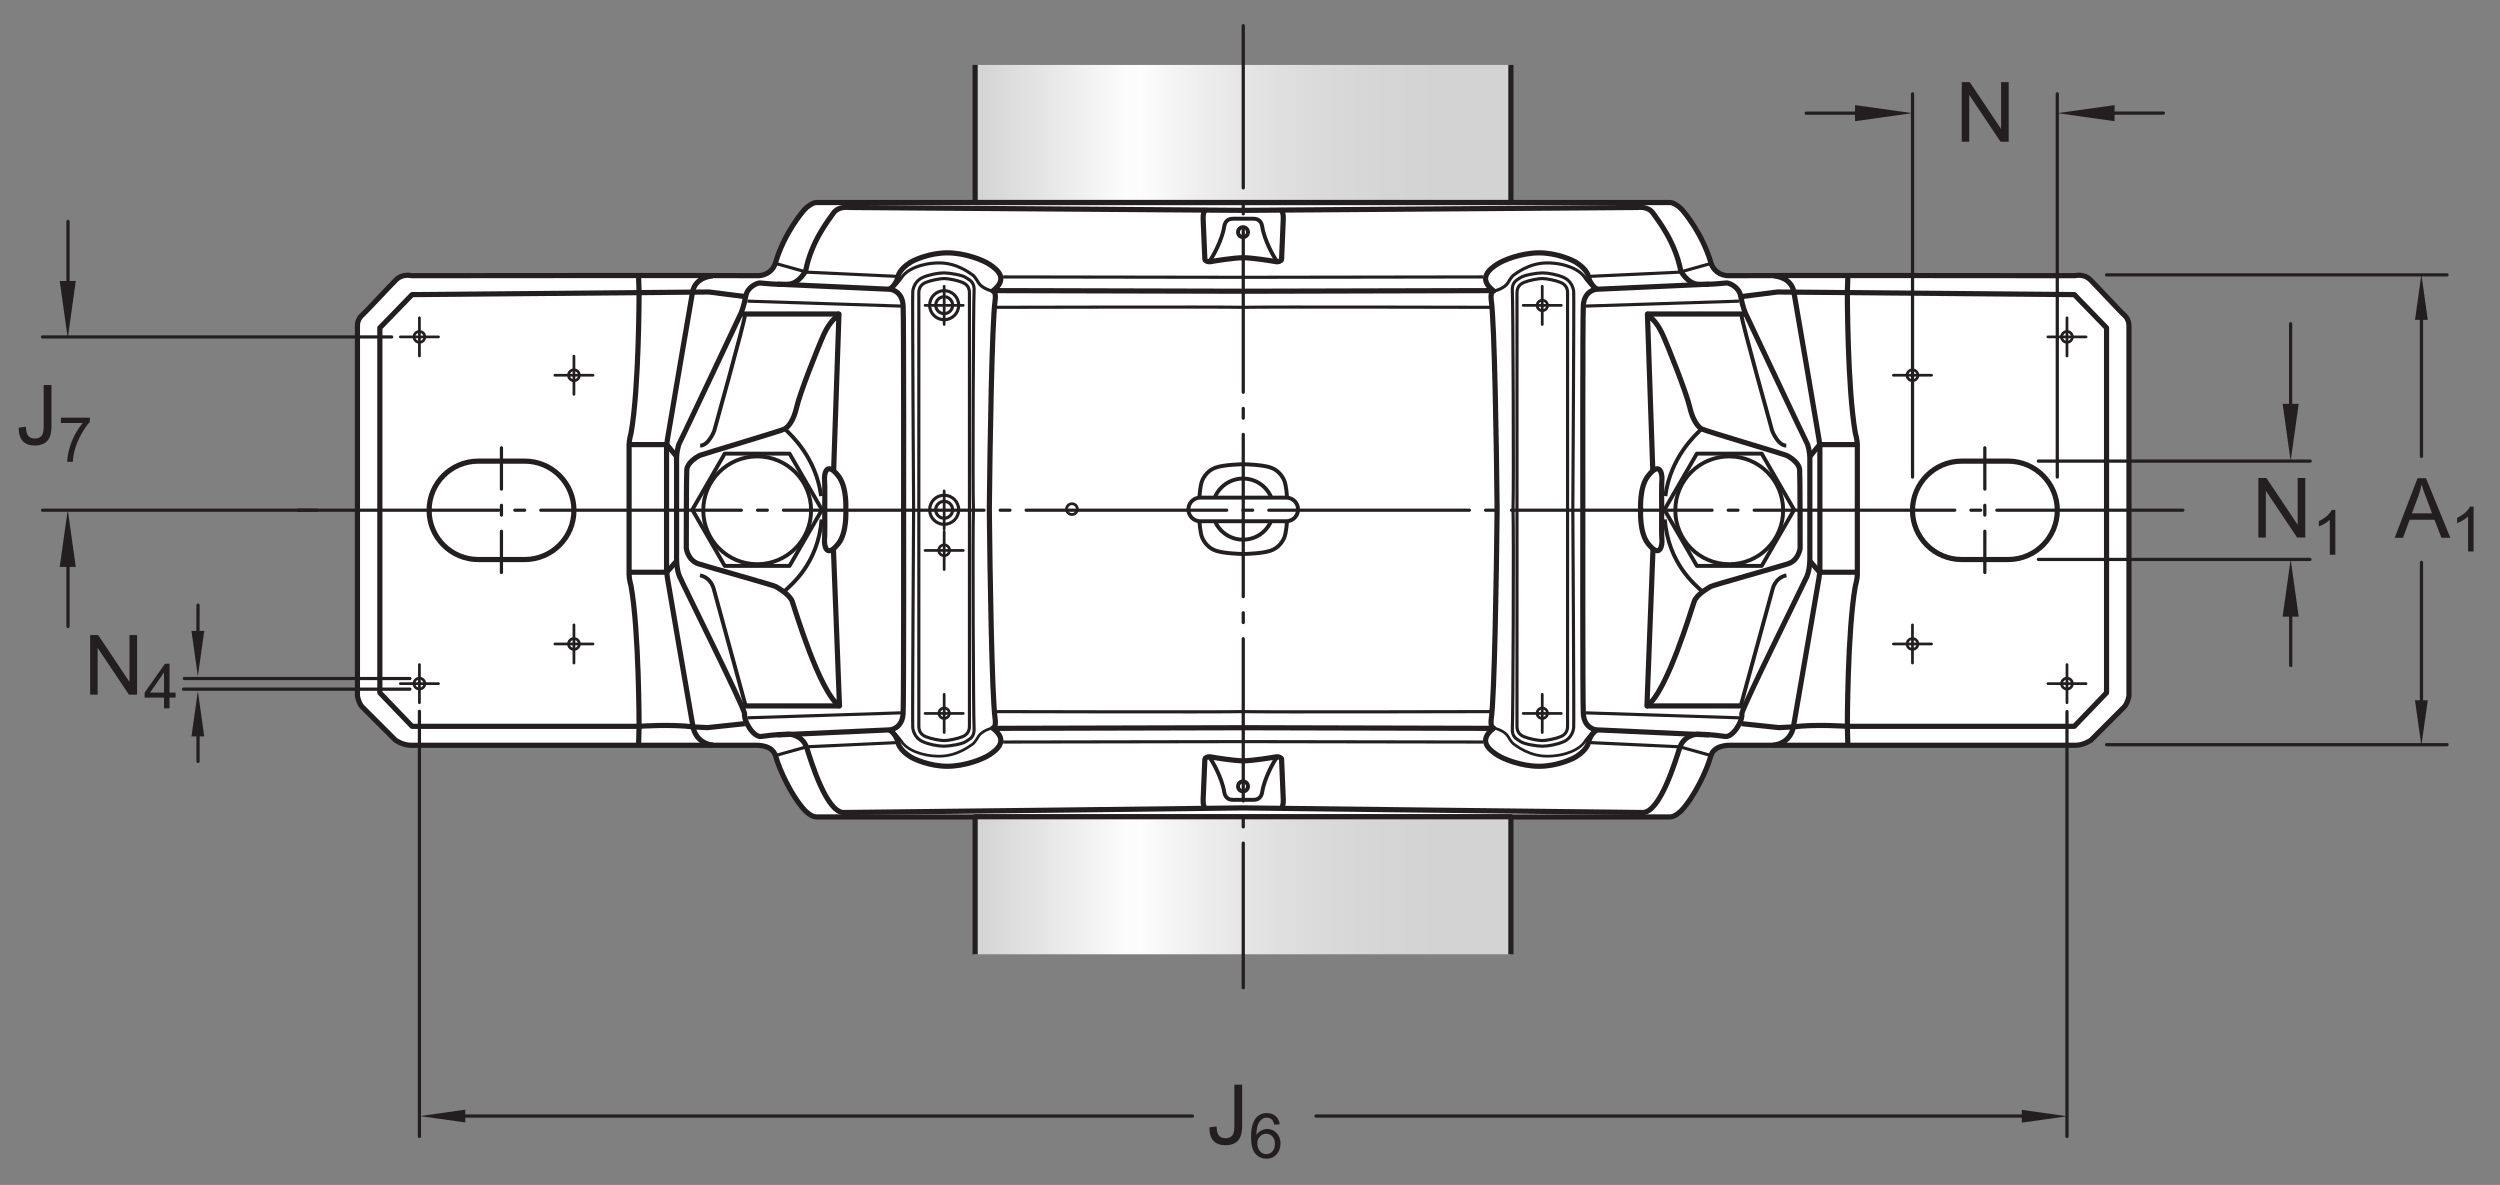 <?xml version="1.0" encoding="UTF-8"?>
<svg xmlns="http://www.w3.org/2000/svg" xmlns:xlink="http://www.w3.org/1999/xlink" width="360.5pt" height="170.87pt" viewBox="0 0 360.5 170.87" version="1.1">
<rect x="0" y="0" width="360.5" height="170.87" fill="#808080" stroke="none"/>
<defs>
<g>
<symbol overflow="visible" id="glyph0-0">
<path style="stroke:none;" d="M 1.5 0 L 1.5 -7.5 L 7.5 -7.5 L 7.5 0 Z M 1.688 -0.188 L 7.312 -0.188 L 7.312 -7.312 L 1.688 -7.312 Z M 1.688 -0.188 "/>
</symbol>
<symbol overflow="visible" id="glyph0-1">
<path style="stroke:none;" d="M 0.922 0 L 0.922 -8.594 L 2.078 -8.594 L 6.594 -1.844 L 6.594 -8.594 L 7.688 -8.594 L 7.688 0 L 6.516 0 L 2 -6.75 L 2 0 Z M 0.922 0 "/>
</symbol>
<symbol overflow="visible" id="glyph0-2">
<path style="stroke:none;" d="M -0.016 0 L 3.281 -8.594 L 4.5 -8.594 L 8.016 0 L 6.734 0 L 5.719 -2.609 L 2.141 -2.609 L 1.188 0 Z M 2.469 -3.531 L 5.375 -3.531 L 4.484 -5.906 C 4.203 -6.625 4 -7.219 3.875 -7.688 C 3.758 -7.133 3.602 -6.586 3.406 -6.047 Z M 2.469 -3.531 "/>
</symbol>
<symbol overflow="visible" id="glyph0-3">
<path style="stroke:none;" d="M 0.344 -2.438 L 1.375 -2.578 C 1.395 -1.922 1.516 -1.473 1.734 -1.234 C 1.953 -0.992 2.258 -0.875 2.656 -0.875 C 2.938 -0.875 3.18 -0.938 3.391 -1.062 C 3.598 -1.195 3.738 -1.375 3.812 -1.594 C 3.895 -1.82 3.938 -2.18 3.938 -2.672 L 3.938 -8.594 L 5.062 -8.594 L 5.062 -2.734 C 5.062 -2.016 4.973 -1.457 4.797 -1.062 C 4.629 -0.664 4.359 -0.363 3.984 -0.156 C 3.609 0.039 3.164 0.141 2.656 0.141 C 1.906 0.141 1.328 -0.07 0.922 -0.5 C 0.523 -0.938 0.332 -1.582 0.344 -2.438 Z M 0.344 -2.438 "/>
</symbol>
<symbol overflow="visible" id="glyph1-0">
<path style="stroke:none;" d="M 1.125 0 L 1.125 -5.625 L 5.625 -5.625 L 5.625 0 Z M 1.266 -0.141 L 5.484 -0.141 L 5.484 -5.484 L 1.266 -5.484 Z M 1.266 -0.141 "/>
</symbol>
<symbol overflow="visible" id="glyph1-1">
<path style="stroke:none;" d="M 3.359 0 L 2.562 0 L 2.562 -5.047 C 2.375 -4.859 2.125 -4.672 1.812 -4.484 C 1.5 -4.305 1.223 -4.176 0.984 -4.094 L 0.984 -4.859 C 1.422 -5.055 1.805 -5.301 2.141 -5.594 C 2.473 -5.895 2.707 -6.188 2.844 -6.469 L 3.359 -6.469 Z M 3.359 0 "/>
</symbol>
<symbol overflow="visible" id="glyph1-2">
<path style="stroke:none;" d="M 4.484 -4.859 L 3.688 -4.797 C 3.625 -5.109 3.523 -5.336 3.391 -5.484 C 3.18 -5.703 2.922 -5.812 2.609 -5.812 C 2.348 -5.812 2.125 -5.742 1.938 -5.609 C 1.688 -5.422 1.488 -5.156 1.344 -4.812 C 1.207 -4.469 1.133 -3.973 1.125 -3.328 C 1.312 -3.609 1.539 -3.816 1.812 -3.953 C 2.094 -4.098 2.383 -4.172 2.688 -4.172 C 3.219 -4.172 3.664 -3.977 4.031 -3.594 C 4.406 -3.207 4.594 -2.707 4.594 -2.094 C 4.594 -1.688 4.504 -1.305 4.328 -0.953 C 4.148 -0.609 3.91 -0.344 3.609 -0.156 C 3.305 0.02 2.961 0.109 2.578 0.109 C 1.922 0.109 1.383 -0.129 0.969 -0.609 C 0.551 -1.098 0.344 -1.898 0.344 -3.016 C 0.344 -4.254 0.57 -5.16 1.031 -5.734 C 1.426 -6.223 1.969 -6.469 2.656 -6.469 C 3.156 -6.469 3.566 -6.32 3.891 -6.031 C 4.211 -5.75 4.41 -5.359 4.484 -4.859 Z M 1.25 -2.094 C 1.25 -1.812 1.305 -1.547 1.422 -1.297 C 1.535 -1.055 1.695 -0.867 1.906 -0.734 C 2.113 -0.609 2.332 -0.547 2.562 -0.547 C 2.895 -0.547 3.18 -0.676 3.422 -0.938 C 3.66 -1.207 3.781 -1.578 3.781 -2.047 C 3.781 -2.492 3.66 -2.844 3.422 -3.094 C 3.191 -3.352 2.895 -3.484 2.531 -3.484 C 2.176 -3.484 1.875 -3.352 1.625 -3.094 C 1.375 -2.844 1.25 -2.508 1.25 -2.094 Z M 1.25 -2.094 "/>
</symbol>
<symbol overflow="visible" id="glyph1-3">
<path style="stroke:none;" d="M 2.906 0 L 2.906 -1.547 L 0.109 -1.547 L 0.109 -2.266 L 3.047 -6.438 L 3.703 -6.438 L 3.703 -2.266 L 4.578 -2.266 L 4.578 -1.547 L 3.703 -1.547 L 3.703 0 Z M 2.906 -2.266 L 2.906 -5.172 L 0.891 -2.266 Z M 2.906 -2.266 "/>
</symbol>
<symbol overflow="visible" id="glyph1-4">
<path style="stroke:none;" d="M 0.422 -5.594 L 0.422 -6.359 L 4.594 -6.359 L 4.594 -5.75 C 4.188 -5.312 3.781 -4.727 3.375 -4 C 2.969 -3.281 2.656 -2.535 2.438 -1.766 C 2.281 -1.234 2.18 -0.645 2.141 0 L 1.328 0 C 1.336 -0.508 1.438 -1.117 1.625 -1.828 C 1.812 -2.547 2.082 -3.238 2.438 -3.906 C 2.801 -4.57 3.18 -5.133 3.578 -5.594 Z M 0.422 -5.594 "/>
</symbol>
</g>
<clipPath id="clip1">
  <path d="M 140.613 9.363 L 217.871 9.363 L 217.871 29.188 L 140.613 29.188 Z M 140.613 9.363 "/>
</clipPath>
<linearGradient id="linear0" gradientUnits="userSpaceOnUse" x1="0" y1="0" x2="1" y2="0" gradientTransform="matrix(77.258,0,0,77.258,140.614,19.274)">
<stop offset="0" style="stop-color:rgb(82.745%,82.431%,82.509%);stop-opacity:1;"/>
<stop offset="0.004" style="stop-color:rgb(82.971%,82.661%,82.738%);stop-opacity:1;"/>
<stop offset="0.008" style="stop-color:rgb(83.195%,82.89%,82.967%);stop-opacity:1;"/>
<stop offset="0.012" style="stop-color:rgb(83.421%,83.119%,83.194%);stop-opacity:1;"/>
<stop offset="0.016" style="stop-color:rgb(83.644%,83.347%,83.421%);stop-opacity:1;"/>
<stop offset="0.02" style="stop-color:rgb(83.87%,83.575%,83.649%);stop-opacity:1;"/>
<stop offset="0.023" style="stop-color:rgb(84.093%,83.804%,83.876%);stop-opacity:1;"/>
<stop offset="0.027" style="stop-color:rgb(84.319%,84.033%,84.103%);stop-opacity:1;"/>
<stop offset="0.031" style="stop-color:rgb(84.544%,84.262%,84.332%);stop-opacity:1;"/>
<stop offset="0.035" style="stop-color:rgb(84.769%,84.491%,84.561%);stop-opacity:1;"/>
<stop offset="0.039" style="stop-color:rgb(84.993%,84.72%,84.787%);stop-opacity:1;"/>
<stop offset="0.043" style="stop-color:rgb(85.217%,84.949%,85.016%);stop-opacity:1;"/>
<stop offset="0.047" style="stop-color:rgb(85.442%,85.176%,85.242%);stop-opacity:1;"/>
<stop offset="0.051" style="stop-color:rgb(85.666%,85.405%,85.471%);stop-opacity:1;"/>
<stop offset="0.055" style="stop-color:rgb(85.892%,85.635%,85.698%);stop-opacity:1;"/>
<stop offset="0.059" style="stop-color:rgb(86.116%,85.864%,85.927%);stop-opacity:1;"/>
<stop offset="0.062" style="stop-color:rgb(86.34%,86.092%,86.154%);stop-opacity:1;"/>
<stop offset="0.066" style="stop-color:rgb(86.566%,86.32%,86.382%);stop-opacity:1;"/>
<stop offset="0.07" style="stop-color:rgb(86.789%,86.549%,86.609%);stop-opacity:1;"/>
<stop offset="0.074" style="stop-color:rgb(87.015%,86.778%,86.836%);stop-opacity:1;"/>
<stop offset="0.078" style="stop-color:rgb(87.239%,87.007%,87.065%);stop-opacity:1;"/>
<stop offset="0.082" style="stop-color:rgb(87.465%,87.236%,87.294%);stop-opacity:1;"/>
<stop offset="0.086" style="stop-color:rgb(87.689%,87.465%,87.52%);stop-opacity:1;"/>
<stop offset="0.09" style="stop-color:rgb(87.914%,87.694%,87.749%);stop-opacity:1;"/>
<stop offset="0.094" style="stop-color:rgb(88.138%,87.921%,87.975%);stop-opacity:1;"/>
<stop offset="0.098" style="stop-color:rgb(88.362%,88.15%,88.203%);stop-opacity:1;"/>
<stop offset="0.102" style="stop-color:rgb(88.588%,88.38%,88.431%);stop-opacity:1;"/>
<stop offset="0.105" style="stop-color:rgb(88.812%,88.609%,88.66%);stop-opacity:1;"/>
<stop offset="0.109" style="stop-color:rgb(89.037%,88.837%,88.887%);stop-opacity:1;"/>
<stop offset="0.113" style="stop-color:rgb(89.261%,89.066%,89.114%);stop-opacity:1;"/>
<stop offset="0.117" style="stop-color:rgb(89.485%,89.294%,89.342%);stop-opacity:1;"/>
<stop offset="0.121" style="stop-color:rgb(89.711%,89.523%,89.569%);stop-opacity:1;"/>
<stop offset="0.125" style="stop-color:rgb(89.935%,89.752%,89.798%);stop-opacity:1;"/>
<stop offset="0.129" style="stop-color:rgb(90.161%,89.981%,90.025%);stop-opacity:1;"/>
<stop offset="0.133" style="stop-color:rgb(90.384%,90.21%,90.253%);stop-opacity:1;"/>
<stop offset="0.137" style="stop-color:rgb(90.61%,90.439%,90.482%);stop-opacity:1;"/>
<stop offset="0.141" style="stop-color:rgb(90.834%,90.666%,90.707%);stop-opacity:1;"/>
<stop offset="0.145" style="stop-color:rgb(91.058%,90.895%,90.936%);stop-opacity:1;"/>
<stop offset="0.148" style="stop-color:rgb(91.284%,91.125%,91.164%);stop-opacity:1;"/>
<stop offset="0.152" style="stop-color:rgb(91.508%,91.354%,91.393%);stop-opacity:1;"/>
<stop offset="0.156" style="stop-color:rgb(91.733%,91.582%,91.62%);stop-opacity:1;"/>
<stop offset="0.16" style="stop-color:rgb(91.957%,91.811%,91.847%);stop-opacity:1;"/>
<stop offset="0.164" style="stop-color:rgb(92.181%,92.039%,92.075%);stop-opacity:1;"/>
<stop offset="0.168" style="stop-color:rgb(92.406%,92.268%,92.302%);stop-opacity:1;"/>
<stop offset="0.172" style="stop-color:rgb(92.632%,92.497%,92.531%);stop-opacity:1;"/>
<stop offset="0.176" style="stop-color:rgb(92.856%,92.726%,92.758%);stop-opacity:1;"/>
<stop offset="0.18" style="stop-color:rgb(93.08%,92.955%,92.986%);stop-opacity:1;"/>
<stop offset="0.184" style="stop-color:rgb(93.306%,93.184%,93.214%);stop-opacity:1;"/>
<stop offset="0.188" style="stop-color:rgb(93.529%,93.411%,93.44%);stop-opacity:1;"/>
<stop offset="0.191" style="stop-color:rgb(93.755%,93.64%,93.669%);stop-opacity:1;"/>
<stop offset="0.195" style="stop-color:rgb(93.979%,93.871%,93.896%);stop-opacity:1;"/>
<stop offset="0.199" style="stop-color:rgb(94.205%,94.099%,94.125%);stop-opacity:1;"/>
<stop offset="0.203" style="stop-color:rgb(94.429%,94.327%,94.353%);stop-opacity:1;"/>
<stop offset="0.207" style="stop-color:rgb(94.653%,94.556%,94.58%);stop-opacity:1;"/>
<stop offset="0.211" style="stop-color:rgb(94.878%,94.785%,94.807%);stop-opacity:1;"/>
<stop offset="0.215" style="stop-color:rgb(95.102%,95.013%,95.035%);stop-opacity:1;"/>
<stop offset="0.219" style="stop-color:rgb(95.328%,95.242%,95.264%);stop-opacity:1;"/>
<stop offset="0.223" style="stop-color:rgb(95.552%,95.471%,95.491%);stop-opacity:1;"/>
<stop offset="0.227" style="stop-color:rgb(95.776%,95.7%,95.718%);stop-opacity:1;"/>
<stop offset="0.23" style="stop-color:rgb(96.001%,95.929%,95.947%);stop-opacity:1;"/>
<stop offset="0.234" style="stop-color:rgb(96.225%,96.156%,96.173%);stop-opacity:1;"/>
<stop offset="0.238" style="stop-color:rgb(96.451%,96.385%,96.402%);stop-opacity:1;"/>
<stop offset="0.242" style="stop-color:rgb(96.675%,96.616%,96.629%);stop-opacity:1;"/>
<stop offset="0.246" style="stop-color:rgb(96.901%,96.844%,96.858%);stop-opacity:1;"/>
<stop offset="0.25" style="stop-color:rgb(97.124%,97.072%,97.086%);stop-opacity:1;"/>
<stop offset="0.254" style="stop-color:rgb(97.35%,97.301%,97.313%);stop-opacity:1;"/>
<stop offset="0.258" style="stop-color:rgb(97.574%,97.53%,97.54%);stop-opacity:1;"/>
<stop offset="0.262" style="stop-color:rgb(97.798%,97.758%,97.768%);stop-opacity:1;"/>
<stop offset="0.266" style="stop-color:rgb(98.024%,97.987%,97.997%);stop-opacity:1;"/>
<stop offset="0.27" style="stop-color:rgb(98.248%,98.216%,98.224%);stop-opacity:1;"/>
<stop offset="0.273" style="stop-color:rgb(98.473%,98.445%,98.451%);stop-opacity:1;"/>
<stop offset="0.277" style="stop-color:rgb(98.697%,98.674%,98.68%);stop-opacity:1;"/>
<stop offset="0.281" style="stop-color:rgb(98.921%,98.901%,98.906%);stop-opacity:1;"/>
<stop offset="0.312" style="stop-color:rgb(99.078%,99.062%,99.065%);stop-opacity:1;"/>
<stop offset="0.316" style="stop-color:rgb(98.999%,98.981%,98.985%);stop-opacity:1;"/>
<stop offset="0.32" style="stop-color:rgb(98.763%,98.741%,98.746%);stop-opacity:1;"/>
<stop offset="0.324" style="stop-color:rgb(98.532%,98.506%,98.512%);stop-opacity:1;"/>
<stop offset="0.328" style="stop-color:rgb(98.302%,98.271%,98.279%);stop-opacity:1;"/>
<stop offset="0.332" style="stop-color:rgb(98.076%,98.041%,98.05%);stop-opacity:1;"/>
<stop offset="0.336" style="stop-color:rgb(97.85%,97.81%,97.82%);stop-opacity:1;"/>
<stop offset="0.34" style="stop-color:rgb(97.627%,97.585%,97.595%);stop-opacity:1;"/>
<stop offset="0.344" style="stop-color:rgb(97.404%,97.357%,97.369%);stop-opacity:1;"/>
<stop offset="0.348" style="stop-color:rgb(97.186%,97.134%,97.148%);stop-opacity:1;"/>
<stop offset="0.352" style="stop-color:rgb(96.968%,96.913%,96.927%);stop-opacity:1;"/>
<stop offset="0.355" style="stop-color:rgb(96.754%,96.695%,96.71%);stop-opacity:1;"/>
<stop offset="0.359" style="stop-color:rgb(96.539%,96.477%,96.492%);stop-opacity:1;"/>
<stop offset="0.363" style="stop-color:rgb(96.329%,96.263%,96.278%);stop-opacity:1;"/>
<stop offset="0.367" style="stop-color:rgb(96.118%,96.048%,96.065%);stop-opacity:1;"/>
<stop offset="0.371" style="stop-color:rgb(95.912%,95.837%,95.856%);stop-opacity:1;"/>
<stop offset="0.375" style="stop-color:rgb(95.705%,95.627%,95.647%);stop-opacity:1;"/>
<stop offset="0.379" style="stop-color:rgb(95.503%,95.421%,95.441%);stop-opacity:1;"/>
<stop offset="0.383" style="stop-color:rgb(95.3%,95.215%,95.236%);stop-opacity:1;"/>
<stop offset="0.387" style="stop-color:rgb(95.1%,95.012%,95.033%);stop-opacity:1;"/>
<stop offset="0.391" style="stop-color:rgb(94.902%,94.809%,94.832%);stop-opacity:1;"/>
<stop offset="0.395" style="stop-color:rgb(94.707%,94.611%,94.635%);stop-opacity:1;"/>
<stop offset="0.398" style="stop-color:rgb(94.513%,94.412%,94.438%);stop-opacity:1;"/>
<stop offset="0.402" style="stop-color:rgb(94.322%,94.218%,94.244%);stop-opacity:1;"/>
<stop offset="0.406" style="stop-color:rgb(94.131%,94.025%,94.051%);stop-opacity:1;"/>
<stop offset="0.41" style="stop-color:rgb(93.944%,93.834%,93.861%);stop-opacity:1;"/>
<stop offset="0.414" style="stop-color:rgb(93.756%,93.642%,93.671%);stop-opacity:1;"/>
<stop offset="0.418" style="stop-color:rgb(93.573%,93.456%,93.484%);stop-opacity:1;"/>
<stop offset="0.422" style="stop-color:rgb(93.39%,93.269%,93.3%);stop-opacity:1;"/>
<stop offset="0.426" style="stop-color:rgb(93.21%,93.086%,93.117%);stop-opacity:1;"/>
<stop offset="0.43" style="stop-color:rgb(93.03%,92.902%,92.934%);stop-opacity:1;"/>
<stop offset="0.434" style="stop-color:rgb(92.854%,92.725%,92.757%);stop-opacity:1;"/>
<stop offset="0.438" style="stop-color:rgb(92.677%,92.545%,92.578%);stop-opacity:1;"/>
<stop offset="0.441" style="stop-color:rgb(92.505%,92.369%,92.403%);stop-opacity:1;"/>
<stop offset="0.445" style="stop-color:rgb(92.332%,92.194%,92.227%);stop-opacity:1;"/>
<stop offset="0.453" style="stop-color:rgb(92.165%,92.021%,92.056%);stop-opacity:1;"/>
<stop offset="0.461" style="stop-color:rgb(91.83%,91.682%,91.719%);stop-opacity:1;"/>
<stop offset="0.469" style="stop-color:rgb(91.504%,91.35%,91.388%);stop-opacity:1;"/>
<stop offset="0.477" style="stop-color:rgb(91.185%,91.025%,91.064%);stop-opacity:1;"/>
<stop offset="0.484" style="stop-color:rgb(90.872%,90.707%,90.749%);stop-opacity:1;"/>
<stop offset="0.492" style="stop-color:rgb(90.567%,90.396%,90.439%);stop-opacity:1;"/>
<stop offset="0.5" style="stop-color:rgb(90.269%,90.092%,90.137%);stop-opacity:1;"/>
<stop offset="0.508" style="stop-color:rgb(89.98%,89.796%,89.842%);stop-opacity:1;"/>
<stop offset="0.516" style="stop-color:rgb(89.694%,89.507%,89.554%);stop-opacity:1;"/>
<stop offset="0.523" style="stop-color:rgb(89.417%,89.224%,89.272%);stop-opacity:1;"/>
<stop offset="0.531" style="stop-color:rgb(89.146%,88.95%,88.998%);stop-opacity:1;"/>
<stop offset="0.539" style="stop-color:rgb(88.882%,88.68%,88.73%);stop-opacity:1;"/>
<stop offset="0.547" style="stop-color:rgb(88.626%,88.419%,88.47%);stop-opacity:1;"/>
<stop offset="0.555" style="stop-color:rgb(88.374%,88.162%,88.216%);stop-opacity:1;"/>
<stop offset="0.562" style="stop-color:rgb(88.13%,87.915%,87.968%);stop-opacity:1;"/>
<stop offset="0.57" style="stop-color:rgb(87.894%,87.674%,87.729%);stop-opacity:1;"/>
<stop offset="0.578" style="stop-color:rgb(87.663%,87.439%,87.495%);stop-opacity:1;"/>
<stop offset="0.586" style="stop-color:rgb(87.439%,87.21%,87.267%);stop-opacity:1;"/>
<stop offset="0.594" style="stop-color:rgb(87.219%,86.987%,87.045%);stop-opacity:1;"/>
<stop offset="0.602" style="stop-color:rgb(87.009%,86.772%,86.83%);stop-opacity:1;"/>
<stop offset="0.609" style="stop-color:rgb(86.801%,86.562%,86.621%);stop-opacity:1;"/>
<stop offset="0.617" style="stop-color:rgb(86.603%,86.359%,86.42%);stop-opacity:1;"/>
<stop offset="0.625" style="stop-color:rgb(86.409%,86.162%,86.223%);stop-opacity:1;"/>
<stop offset="0.633" style="stop-color:rgb(86.221%,85.97%,86.032%);stop-opacity:1;"/>
<stop offset="0.641" style="stop-color:rgb(86.04%,85.785%,85.847%);stop-opacity:1;"/>
<stop offset="0.648" style="stop-color:rgb(85.863%,85.605%,85.669%);stop-opacity:1;"/>
<stop offset="0.656" style="stop-color:rgb(85.693%,85.432%,85.497%);stop-opacity:1;"/>
<stop offset="0.672" style="stop-color:rgb(85.451%,85.185%,85.252%);stop-opacity:1;"/>
<stop offset="0.688" style="stop-color:rgb(85.144%,84.874%,84.941%);stop-opacity:1;"/>
<stop offset="0.703" style="stop-color:rgb(84.86%,84.584%,84.653%);stop-opacity:1;"/>
<stop offset="0.719" style="stop-color:rgb(84.598%,84.317%,84.387%);stop-opacity:1;"/>
<stop offset="0.734" style="stop-color:rgb(84.355%,84.071%,84.142%);stop-opacity:1;"/>
<stop offset="0.75" style="stop-color:rgb(84.134%,83.846%,83.917%);stop-opacity:1;"/>
<stop offset="0.766" style="stop-color:rgb(83.931%,83.64%,83.711%);stop-opacity:1;"/>
<stop offset="0.781" style="stop-color:rgb(83.748%,83.452%,83.525%);stop-opacity:1;"/>
<stop offset="0.812" style="stop-color:rgb(83.513%,83.212%,83.287%);stop-opacity:1;"/>
<stop offset="0.844" style="stop-color:rgb(83.25%,82.947%,83.022%);stop-opacity:1;"/>
<stop offset="0.875" style="stop-color:rgb(83.052%,82.744%,82.82%);stop-opacity:1;"/>
<stop offset="1" style="stop-color:rgb(82.857%,82.545%,82.623%);stop-opacity:1;"/>
</linearGradient>
<clipPath id="clip2">
  <path d="M 140.613 117.785 L 217.871 117.785 L 217.871 137.609 L 140.613 137.609 Z M 140.613 117.785 "/>
</clipPath>
<linearGradient id="linear1" gradientUnits="userSpaceOnUse" x1="0" y1="0" x2="1" y2="0" gradientTransform="matrix(77.258,0,0,-77.258,140.614,127.697)">
<stop offset="0" style="stop-color:rgb(82.745%,82.431%,82.509%);stop-opacity:1;"/>
<stop offset="0.004" style="stop-color:rgb(82.971%,82.661%,82.738%);stop-opacity:1;"/>
<stop offset="0.008" style="stop-color:rgb(83.195%,82.89%,82.967%);stop-opacity:1;"/>
<stop offset="0.012" style="stop-color:rgb(83.421%,83.119%,83.194%);stop-opacity:1;"/>
<stop offset="0.016" style="stop-color:rgb(83.644%,83.347%,83.421%);stop-opacity:1;"/>
<stop offset="0.02" style="stop-color:rgb(83.87%,83.575%,83.649%);stop-opacity:1;"/>
<stop offset="0.023" style="stop-color:rgb(84.093%,83.804%,83.876%);stop-opacity:1;"/>
<stop offset="0.027" style="stop-color:rgb(84.319%,84.033%,84.103%);stop-opacity:1;"/>
<stop offset="0.031" style="stop-color:rgb(84.544%,84.262%,84.332%);stop-opacity:1;"/>
<stop offset="0.035" style="stop-color:rgb(84.769%,84.491%,84.561%);stop-opacity:1;"/>
<stop offset="0.039" style="stop-color:rgb(84.993%,84.72%,84.787%);stop-opacity:1;"/>
<stop offset="0.043" style="stop-color:rgb(85.217%,84.949%,85.016%);stop-opacity:1;"/>
<stop offset="0.047" style="stop-color:rgb(85.442%,85.176%,85.242%);stop-opacity:1;"/>
<stop offset="0.051" style="stop-color:rgb(85.666%,85.405%,85.471%);stop-opacity:1;"/>
<stop offset="0.055" style="stop-color:rgb(85.892%,85.635%,85.698%);stop-opacity:1;"/>
<stop offset="0.059" style="stop-color:rgb(86.116%,85.864%,85.927%);stop-opacity:1;"/>
<stop offset="0.062" style="stop-color:rgb(86.34%,86.092%,86.154%);stop-opacity:1;"/>
<stop offset="0.066" style="stop-color:rgb(86.566%,86.32%,86.382%);stop-opacity:1;"/>
<stop offset="0.07" style="stop-color:rgb(86.789%,86.549%,86.609%);stop-opacity:1;"/>
<stop offset="0.074" style="stop-color:rgb(87.015%,86.778%,86.836%);stop-opacity:1;"/>
<stop offset="0.078" style="stop-color:rgb(87.239%,87.007%,87.065%);stop-opacity:1;"/>
<stop offset="0.082" style="stop-color:rgb(87.465%,87.236%,87.294%);stop-opacity:1;"/>
<stop offset="0.086" style="stop-color:rgb(87.689%,87.465%,87.52%);stop-opacity:1;"/>
<stop offset="0.09" style="stop-color:rgb(87.914%,87.694%,87.749%);stop-opacity:1;"/>
<stop offset="0.094" style="stop-color:rgb(88.138%,87.921%,87.975%);stop-opacity:1;"/>
<stop offset="0.098" style="stop-color:rgb(88.362%,88.15%,88.203%);stop-opacity:1;"/>
<stop offset="0.102" style="stop-color:rgb(88.588%,88.38%,88.431%);stop-opacity:1;"/>
<stop offset="0.105" style="stop-color:rgb(88.812%,88.609%,88.66%);stop-opacity:1;"/>
<stop offset="0.109" style="stop-color:rgb(89.037%,88.837%,88.887%);stop-opacity:1;"/>
<stop offset="0.113" style="stop-color:rgb(89.261%,89.066%,89.114%);stop-opacity:1;"/>
<stop offset="0.117" style="stop-color:rgb(89.485%,89.294%,89.342%);stop-opacity:1;"/>
<stop offset="0.121" style="stop-color:rgb(89.711%,89.523%,89.569%);stop-opacity:1;"/>
<stop offset="0.125" style="stop-color:rgb(89.935%,89.752%,89.798%);stop-opacity:1;"/>
<stop offset="0.129" style="stop-color:rgb(90.161%,89.981%,90.025%);stop-opacity:1;"/>
<stop offset="0.133" style="stop-color:rgb(90.384%,90.21%,90.253%);stop-opacity:1;"/>
<stop offset="0.137" style="stop-color:rgb(90.61%,90.439%,90.482%);stop-opacity:1;"/>
<stop offset="0.141" style="stop-color:rgb(90.834%,90.666%,90.707%);stop-opacity:1;"/>
<stop offset="0.145" style="stop-color:rgb(91.058%,90.895%,90.936%);stop-opacity:1;"/>
<stop offset="0.148" style="stop-color:rgb(91.284%,91.125%,91.164%);stop-opacity:1;"/>
<stop offset="0.152" style="stop-color:rgb(91.508%,91.354%,91.393%);stop-opacity:1;"/>
<stop offset="0.156" style="stop-color:rgb(91.733%,91.582%,91.62%);stop-opacity:1;"/>
<stop offset="0.16" style="stop-color:rgb(91.957%,91.811%,91.847%);stop-opacity:1;"/>
<stop offset="0.164" style="stop-color:rgb(92.181%,92.039%,92.075%);stop-opacity:1;"/>
<stop offset="0.168" style="stop-color:rgb(92.406%,92.268%,92.302%);stop-opacity:1;"/>
<stop offset="0.172" style="stop-color:rgb(92.632%,92.497%,92.531%);stop-opacity:1;"/>
<stop offset="0.176" style="stop-color:rgb(92.856%,92.726%,92.758%);stop-opacity:1;"/>
<stop offset="0.18" style="stop-color:rgb(93.08%,92.955%,92.986%);stop-opacity:1;"/>
<stop offset="0.184" style="stop-color:rgb(93.306%,93.184%,93.214%);stop-opacity:1;"/>
<stop offset="0.188" style="stop-color:rgb(93.529%,93.411%,93.44%);stop-opacity:1;"/>
<stop offset="0.191" style="stop-color:rgb(93.755%,93.64%,93.669%);stop-opacity:1;"/>
<stop offset="0.195" style="stop-color:rgb(93.979%,93.871%,93.896%);stop-opacity:1;"/>
<stop offset="0.199" style="stop-color:rgb(94.205%,94.099%,94.125%);stop-opacity:1;"/>
<stop offset="0.203" style="stop-color:rgb(94.429%,94.327%,94.353%);stop-opacity:1;"/>
<stop offset="0.207" style="stop-color:rgb(94.653%,94.556%,94.58%);stop-opacity:1;"/>
<stop offset="0.211" style="stop-color:rgb(94.878%,94.785%,94.807%);stop-opacity:1;"/>
<stop offset="0.215" style="stop-color:rgb(95.102%,95.013%,95.035%);stop-opacity:1;"/>
<stop offset="0.219" style="stop-color:rgb(95.328%,95.242%,95.264%);stop-opacity:1;"/>
<stop offset="0.223" style="stop-color:rgb(95.552%,95.471%,95.491%);stop-opacity:1;"/>
<stop offset="0.227" style="stop-color:rgb(95.776%,95.7%,95.718%);stop-opacity:1;"/>
<stop offset="0.23" style="stop-color:rgb(96.001%,95.929%,95.947%);stop-opacity:1;"/>
<stop offset="0.234" style="stop-color:rgb(96.225%,96.156%,96.173%);stop-opacity:1;"/>
<stop offset="0.238" style="stop-color:rgb(96.451%,96.385%,96.402%);stop-opacity:1;"/>
<stop offset="0.242" style="stop-color:rgb(96.675%,96.616%,96.629%);stop-opacity:1;"/>
<stop offset="0.246" style="stop-color:rgb(96.901%,96.844%,96.858%);stop-opacity:1;"/>
<stop offset="0.25" style="stop-color:rgb(97.124%,97.072%,97.086%);stop-opacity:1;"/>
<stop offset="0.254" style="stop-color:rgb(97.35%,97.301%,97.313%);stop-opacity:1;"/>
<stop offset="0.258" style="stop-color:rgb(97.574%,97.53%,97.54%);stop-opacity:1;"/>
<stop offset="0.262" style="stop-color:rgb(97.798%,97.758%,97.768%);stop-opacity:1;"/>
<stop offset="0.266" style="stop-color:rgb(98.024%,97.987%,97.997%);stop-opacity:1;"/>
<stop offset="0.27" style="stop-color:rgb(98.248%,98.216%,98.224%);stop-opacity:1;"/>
<stop offset="0.273" style="stop-color:rgb(98.473%,98.445%,98.451%);stop-opacity:1;"/>
<stop offset="0.277" style="stop-color:rgb(98.697%,98.674%,98.68%);stop-opacity:1;"/>
<stop offset="0.281" style="stop-color:rgb(98.921%,98.901%,98.906%);stop-opacity:1;"/>
<stop offset="0.312" style="stop-color:rgb(99.078%,99.062%,99.065%);stop-opacity:1;"/>
<stop offset="0.316" style="stop-color:rgb(98.999%,98.981%,98.985%);stop-opacity:1;"/>
<stop offset="0.32" style="stop-color:rgb(98.763%,98.741%,98.746%);stop-opacity:1;"/>
<stop offset="0.324" style="stop-color:rgb(98.532%,98.506%,98.512%);stop-opacity:1;"/>
<stop offset="0.328" style="stop-color:rgb(98.302%,98.271%,98.279%);stop-opacity:1;"/>
<stop offset="0.332" style="stop-color:rgb(98.076%,98.041%,98.05%);stop-opacity:1;"/>
<stop offset="0.336" style="stop-color:rgb(97.85%,97.81%,97.82%);stop-opacity:1;"/>
<stop offset="0.34" style="stop-color:rgb(97.627%,97.585%,97.595%);stop-opacity:1;"/>
<stop offset="0.344" style="stop-color:rgb(97.404%,97.357%,97.369%);stop-opacity:1;"/>
<stop offset="0.348" style="stop-color:rgb(97.186%,97.134%,97.148%);stop-opacity:1;"/>
<stop offset="0.352" style="stop-color:rgb(96.968%,96.913%,96.927%);stop-opacity:1;"/>
<stop offset="0.355" style="stop-color:rgb(96.754%,96.695%,96.71%);stop-opacity:1;"/>
<stop offset="0.359" style="stop-color:rgb(96.539%,96.477%,96.492%);stop-opacity:1;"/>
<stop offset="0.363" style="stop-color:rgb(96.329%,96.263%,96.278%);stop-opacity:1;"/>
<stop offset="0.367" style="stop-color:rgb(96.118%,96.048%,96.065%);stop-opacity:1;"/>
<stop offset="0.371" style="stop-color:rgb(95.912%,95.837%,95.856%);stop-opacity:1;"/>
<stop offset="0.375" style="stop-color:rgb(95.705%,95.627%,95.647%);stop-opacity:1;"/>
<stop offset="0.379" style="stop-color:rgb(95.503%,95.421%,95.441%);stop-opacity:1;"/>
<stop offset="0.383" style="stop-color:rgb(95.3%,95.215%,95.236%);stop-opacity:1;"/>
<stop offset="0.387" style="stop-color:rgb(95.1%,95.012%,95.033%);stop-opacity:1;"/>
<stop offset="0.391" style="stop-color:rgb(94.902%,94.809%,94.832%);stop-opacity:1;"/>
<stop offset="0.395" style="stop-color:rgb(94.707%,94.611%,94.635%);stop-opacity:1;"/>
<stop offset="0.398" style="stop-color:rgb(94.513%,94.412%,94.438%);stop-opacity:1;"/>
<stop offset="0.402" style="stop-color:rgb(94.322%,94.218%,94.244%);stop-opacity:1;"/>
<stop offset="0.406" style="stop-color:rgb(94.131%,94.025%,94.051%);stop-opacity:1;"/>
<stop offset="0.41" style="stop-color:rgb(93.944%,93.834%,93.861%);stop-opacity:1;"/>
<stop offset="0.414" style="stop-color:rgb(93.756%,93.642%,93.671%);stop-opacity:1;"/>
<stop offset="0.418" style="stop-color:rgb(93.573%,93.456%,93.484%);stop-opacity:1;"/>
<stop offset="0.422" style="stop-color:rgb(93.39%,93.269%,93.3%);stop-opacity:1;"/>
<stop offset="0.426" style="stop-color:rgb(93.21%,93.086%,93.117%);stop-opacity:1;"/>
<stop offset="0.43" style="stop-color:rgb(93.03%,92.902%,92.934%);stop-opacity:1;"/>
<stop offset="0.434" style="stop-color:rgb(92.854%,92.725%,92.757%);stop-opacity:1;"/>
<stop offset="0.438" style="stop-color:rgb(92.677%,92.545%,92.578%);stop-opacity:1;"/>
<stop offset="0.441" style="stop-color:rgb(92.505%,92.369%,92.403%);stop-opacity:1;"/>
<stop offset="0.445" style="stop-color:rgb(92.332%,92.194%,92.227%);stop-opacity:1;"/>
<stop offset="0.453" style="stop-color:rgb(92.165%,92.021%,92.056%);stop-opacity:1;"/>
<stop offset="0.461" style="stop-color:rgb(91.83%,91.682%,91.719%);stop-opacity:1;"/>
<stop offset="0.469" style="stop-color:rgb(91.504%,91.35%,91.388%);stop-opacity:1;"/>
<stop offset="0.477" style="stop-color:rgb(91.185%,91.025%,91.064%);stop-opacity:1;"/>
<stop offset="0.484" style="stop-color:rgb(90.872%,90.707%,90.749%);stop-opacity:1;"/>
<stop offset="0.492" style="stop-color:rgb(90.567%,90.396%,90.439%);stop-opacity:1;"/>
<stop offset="0.5" style="stop-color:rgb(90.269%,90.092%,90.137%);stop-opacity:1;"/>
<stop offset="0.508" style="stop-color:rgb(89.98%,89.796%,89.842%);stop-opacity:1;"/>
<stop offset="0.516" style="stop-color:rgb(89.694%,89.507%,89.554%);stop-opacity:1;"/>
<stop offset="0.523" style="stop-color:rgb(89.417%,89.224%,89.272%);stop-opacity:1;"/>
<stop offset="0.531" style="stop-color:rgb(89.146%,88.95%,88.998%);stop-opacity:1;"/>
<stop offset="0.539" style="stop-color:rgb(88.882%,88.68%,88.73%);stop-opacity:1;"/>
<stop offset="0.547" style="stop-color:rgb(88.626%,88.419%,88.47%);stop-opacity:1;"/>
<stop offset="0.555" style="stop-color:rgb(88.374%,88.162%,88.216%);stop-opacity:1;"/>
<stop offset="0.562" style="stop-color:rgb(88.13%,87.915%,87.968%);stop-opacity:1;"/>
<stop offset="0.57" style="stop-color:rgb(87.894%,87.674%,87.729%);stop-opacity:1;"/>
<stop offset="0.578" style="stop-color:rgb(87.663%,87.439%,87.495%);stop-opacity:1;"/>
<stop offset="0.586" style="stop-color:rgb(87.439%,87.21%,87.267%);stop-opacity:1;"/>
<stop offset="0.594" style="stop-color:rgb(87.219%,86.987%,87.045%);stop-opacity:1;"/>
<stop offset="0.602" style="stop-color:rgb(87.009%,86.772%,86.83%);stop-opacity:1;"/>
<stop offset="0.609" style="stop-color:rgb(86.801%,86.562%,86.621%);stop-opacity:1;"/>
<stop offset="0.617" style="stop-color:rgb(86.603%,86.359%,86.42%);stop-opacity:1;"/>
<stop offset="0.625" style="stop-color:rgb(86.409%,86.162%,86.223%);stop-opacity:1;"/>
<stop offset="0.633" style="stop-color:rgb(86.221%,85.97%,86.032%);stop-opacity:1;"/>
<stop offset="0.641" style="stop-color:rgb(86.04%,85.785%,85.847%);stop-opacity:1;"/>
<stop offset="0.648" style="stop-color:rgb(85.863%,85.605%,85.669%);stop-opacity:1;"/>
<stop offset="0.656" style="stop-color:rgb(85.693%,85.432%,85.497%);stop-opacity:1;"/>
<stop offset="0.672" style="stop-color:rgb(85.451%,85.185%,85.252%);stop-opacity:1;"/>
<stop offset="0.688" style="stop-color:rgb(85.144%,84.874%,84.941%);stop-opacity:1;"/>
<stop offset="0.703" style="stop-color:rgb(84.86%,84.584%,84.653%);stop-opacity:1;"/>
<stop offset="0.719" style="stop-color:rgb(84.598%,84.317%,84.387%);stop-opacity:1;"/>
<stop offset="0.734" style="stop-color:rgb(84.355%,84.071%,84.142%);stop-opacity:1;"/>
<stop offset="0.75" style="stop-color:rgb(84.134%,83.846%,83.917%);stop-opacity:1;"/>
<stop offset="0.766" style="stop-color:rgb(83.931%,83.64%,83.711%);stop-opacity:1;"/>
<stop offset="0.781" style="stop-color:rgb(83.748%,83.452%,83.525%);stop-opacity:1;"/>
<stop offset="0.812" style="stop-color:rgb(83.513%,83.212%,83.287%);stop-opacity:1;"/>
<stop offset="0.844" style="stop-color:rgb(83.25%,82.947%,83.022%);stop-opacity:1;"/>
<stop offset="0.875" style="stop-color:rgb(83.052%,82.744%,82.82%);stop-opacity:1;"/>
<stop offset="1" style="stop-color:rgb(82.857%,82.545%,82.623%);stop-opacity:1;"/>
</linearGradient>
</defs>
<g id="surface1">
<path style=" stroke:none;fill-rule:nonzero;fill:rgb(100%,100%,100%);fill-opacity:1;" d="M 179.27 29.207 L 240.844 29.207 C 241.316 29.207 242.148 29.781 242.516 30.199 C 242.883 30.617 245.469 33.637 246.746 37.98 C 247.004 38.867 247.945 39.809 249.406 39.754 C 250.867 39.703 299.215 39.754 299.215 39.754 C 299.215 39.754 300.473 39.391 301.465 40.383 C 302.453 41.375 305.852 45.031 306.164 45.289 C 306.477 45.551 306.996 46.07 306.996 46.961 L 306.996 100.363 C 306.996 100.363 306.789 101.461 306.316 101.93 L 301.516 106.73 C 301.516 106.73 300.473 107.465 299.324 107.465 L 249.668 107.465 C 249.25 107.465 247.137 107.406 246.691 109.031 C 246.145 111.039 244.363 114.852 242.457 116.883 C 242.457 116.883 241.574 117.801 240.844 117.801 L 117.699 117.801 C 116.965 117.801 116.086 116.883 116.086 116.883 C 114.18 114.852 112.398 111.039 111.848 109.031 C 111.402 107.406 109.289 107.465 108.871 107.465 L 59.219 107.465 C 58.07 107.465 57.027 106.73 57.027 106.73 C 57.027 106.73 52.695 102.398 52.223 101.93 C 51.75 101.461 51.543 100.363 51.543 100.363 L 51.543 46.961 C 51.543 46.07 52.066 45.551 52.379 45.289 C 52.691 45.031 56.086 41.375 57.078 40.383 C 58.07 39.391 59.324 39.754 59.324 39.754 C 59.324 39.754 107.672 39.703 109.133 39.754 C 110.598 39.809 111.535 38.867 111.797 37.98 C 113.07 33.637 115.66 30.617 116.027 30.199 C 116.395 29.781 117.227 29.207 117.695 29.207 "/>
<path style="fill:none;stroke-width:7.48;stroke-linecap:butt;stroke-linejoin:round;stroke:rgb(13.73%,12.16%,12.549%);stroke-opacity:1;stroke-miterlimit:4;" d="M 1792.695 1416.63 L 2408.438 1416.63 C 2413.164 1416.63 2421.484 1410.888 2425.156 1406.708 C 2428.828 1402.528 2454.688 1372.333 2467.461 1328.895 C 2470.039 1320.028 2479.453 1310.614 2494.062 1311.161 C 2508.672 1311.669 2992.148 1311.161 2992.148 1311.161 C 2992.148 1311.161 3004.727 1314.794 3014.648 1304.872 C 3024.531 1294.95 3058.516 1258.388 3061.641 1255.809 C 3064.766 1253.192 3069.961 1247.997 3069.961 1239.091 L 3069.961 705.067 C 3069.961 705.067 3067.891 694.091 3063.164 689.403 L 3015.156 641.395 C 3015.156 641.395 3004.727 634.052 2993.242 634.052 L 2496.68 634.052 C 2492.5 634.052 2471.367 634.638 2466.914 618.388 C 2461.445 598.309 2443.633 560.184 2424.57 539.872 C 2424.57 539.872 2415.742 530.692 2408.438 530.692 L 1176.992 530.692 C 1169.648 530.692 1160.859 539.872 1160.859 539.872 C 1141.797 560.184 1123.984 598.309 1118.477 618.388 C 1114.023 634.638 1092.891 634.052 1088.711 634.052 L 592.188 634.052 C 580.703 634.052 570.273 641.395 570.273 641.395 C 570.273 641.395 526.953 684.716 522.227 689.403 C 517.5 694.091 515.43 705.067 515.43 705.067 L 515.43 1239.091 C 515.43 1247.997 520.664 1253.192 523.789 1255.809 C 526.914 1258.388 560.859 1294.95 570.781 1304.872 C 580.703 1314.794 593.242 1311.161 593.242 1311.161 C 593.242 1311.161 1076.719 1311.669 1091.328 1311.161 C 1105.977 1310.614 1115.352 1320.028 1117.969 1328.895 C 1130.703 1372.333 1156.602 1402.528 1160.273 1406.708 C 1163.945 1410.888 1172.266 1416.63 1176.953 1416.63 Z M 1792.695 1416.63 " transform="matrix(0.1,0,0,-0.1,0,170.87)"/>
<g clip-path="url(#clip1)" clip-rule="nonzero">
<path style=" stroke:none;fill-rule:nonzero;fill:url(#linear0);" d="M 140.613 9.363 L 140.613 29.188 L 217.871 29.188 L 217.871 9.363 Z M 140.613 9.363 "/>
</g>
<path style="fill:none;stroke-width:7.48;stroke-linecap:butt;stroke-linejoin:round;stroke:rgb(13.73%,12.16%,12.549%);stroke-opacity:1;stroke-miterlimit:4;" d="M 2178.711 1615.067 L 2178.711 1416.708 L 1406.133 1416.708 L 1406.133 1615.067 " transform="matrix(0.1,0,0,-0.1,0,170.87)"/>
<g clip-path="url(#clip2)" clip-rule="nonzero">
<path style=" stroke:none;fill-rule:nonzero;fill:url(#linear1);" d="M 140.613 137.609 L 140.613 117.785 L 217.871 117.785 L 217.871 137.609 Z M 140.613 137.609 "/>
</g>
<path style="fill:none;stroke-width:7.48;stroke-linecap:butt;stroke-linejoin:round;stroke:rgb(13.73%,12.16%,12.549%);stroke-opacity:1;stroke-miterlimit:4;" d="M 2178.711 332.606 L 2178.711 530.966 L 1406.133 530.966 L 1406.133 332.606 " transform="matrix(0.1,0,0,-0.1,0,170.87)"/>
<path style="fill:none;stroke-width:7.48;stroke-linecap:butt;stroke-linejoin:round;stroke:rgb(13.73%,12.16%,12.549%);stroke-opacity:1;stroke-miterlimit:4;" d="M 689.688 901.864 C 650.547 901.864 618.789 933.622 618.789 972.802 C 618.789 1011.942 650.547 1043.739 689.688 1043.739 L 756.68 1043.739 C 795.82 1043.739 827.617 1011.942 827.617 972.802 C 827.617 933.622 795.82 901.864 756.68 901.864 Z M 689.688 901.864 " transform="matrix(0.1,0,0,-0.1,0,170.87)"/>
<path style="fill:none;stroke-width:3.97;stroke-linecap:round;stroke-linejoin:round;stroke:rgb(13.73%,12.16%,12.549%);stroke-opacity:1;stroke-miterlimit:4;" d="M 612.617 1222.919 C 612.617 1218.622 609.141 1215.106 604.805 1215.106 C 600.508 1215.106 596.992 1218.622 596.992 1222.919 C 596.992 1227.216 600.508 1230.731 604.805 1230.731 C 609.141 1230.731 612.617 1227.216 612.617 1222.919 Z M 612.617 1222.919 " transform="matrix(0.1,0,0,-0.1,0,170.87)"/>
<path style="fill:none;stroke-width:3.97;stroke-linecap:round;stroke-linejoin:round;stroke:rgb(13.73%,12.16%,12.549%);stroke-opacity:1;stroke-miterlimit:4;" d="M 604.805 1250.419 L 604.805 1195.419 " transform="matrix(0.1,0,0,-0.1,0,170.87)"/>
<path style="fill:none;stroke-width:3.97;stroke-linecap:round;stroke-linejoin:round;stroke:rgb(13.73%,12.16%,12.549%);stroke-opacity:1;stroke-miterlimit:4;" d="M 577.305 1222.919 L 632.305 1222.919 " transform="matrix(0.1,0,0,-0.1,0,170.87)"/>
<path style="fill:none;stroke-width:3.97;stroke-linecap:round;stroke-linejoin:round;stroke:rgb(13.73%,12.16%,12.549%);stroke-opacity:1;stroke-miterlimit:4;" d="M 612.617 722.88 C 612.617 718.583 609.141 715.106 604.805 715.106 C 600.508 715.106 596.992 718.583 596.992 722.88 C 596.992 727.216 600.508 730.692 604.805 730.692 C 609.141 730.692 612.617 727.216 612.617 722.88 Z M 612.617 722.88 " transform="matrix(0.1,0,0,-0.1,0,170.87)"/>
<path style="fill:none;stroke-width:3.97;stroke-linecap:round;stroke-linejoin:round;stroke:rgb(13.73%,12.16%,12.549%);stroke-opacity:1;stroke-miterlimit:4;" d="M 604.805 750.38 L 604.805 695.38 " transform="matrix(0.1,0,0,-0.1,0,170.87)"/>
<path style="fill:none;stroke-width:3.97;stroke-linecap:round;stroke-linejoin:round;stroke:rgb(13.73%,12.16%,12.549%);stroke-opacity:1;stroke-miterlimit:4;" d="M 577.305 722.88 L 632.305 722.88 " transform="matrix(0.1,0,0,-0.1,0,170.87)"/>
<path style="fill:none;stroke-width:3.97;stroke-linecap:round;stroke-linejoin:round;stroke:rgb(13.73%,12.16%,12.549%);stroke-opacity:1;stroke-miterlimit:4;" d="M 835.43 1167.606 C 835.43 1163.309 831.953 1159.794 827.617 1159.794 C 823.32 1159.794 819.805 1163.309 819.805 1167.606 C 819.805 1171.903 823.32 1175.419 827.617 1175.419 C 831.953 1175.419 835.43 1171.903 835.43 1167.606 Z M 835.43 1167.606 " transform="matrix(0.1,0,0,-0.1,0,170.87)"/>
<path style="fill:none;stroke-width:3.97;stroke-linecap:round;stroke-linejoin:round;stroke:rgb(13.73%,12.16%,12.549%);stroke-opacity:1;stroke-miterlimit:4;" d="M 827.617 1195.106 L 827.617 1140.106 " transform="matrix(0.1,0,0,-0.1,0,170.87)"/>
<path style="fill:none;stroke-width:3.97;stroke-linecap:round;stroke-linejoin:round;stroke:rgb(13.73%,12.16%,12.549%);stroke-opacity:1;stroke-miterlimit:4;" d="M 800.117 1167.606 L 855.117 1167.606 " transform="matrix(0.1,0,0,-0.1,0,170.87)"/>
<path style="fill:none;stroke-width:3.97;stroke-linecap:round;stroke-linejoin:round;stroke:rgb(13.73%,12.16%,12.549%);stroke-opacity:1;stroke-miterlimit:4;" d="M 1361.484 1295.888 L 1361.484 1240.888 " transform="matrix(0.1,0,0,-0.1,0,170.87)"/>
<path style="fill:none;stroke-width:3.97;stroke-linecap:round;stroke-linejoin:round;stroke:rgb(13.73%,12.16%,12.549%);stroke-opacity:1;stroke-miterlimit:4;" d="M 1333.984 1268.388 L 1388.984 1268.388 " transform="matrix(0.1,0,0,-0.1,0,170.87)"/>
<path style="fill:none;stroke-width:3.97;stroke-linecap:round;stroke-linejoin:round;stroke:rgb(13.73%,12.16%,12.549%);stroke-opacity:1;stroke-miterlimit:4;" d="M 835.43 780.106 C 835.43 775.77 831.953 772.294 827.617 772.294 C 823.32 772.294 819.805 775.77 819.805 780.106 C 819.805 784.403 823.32 787.88 827.617 787.88 C 831.953 787.88 835.43 784.403 835.43 780.106 Z M 835.43 780.106 " transform="matrix(0.1,0,0,-0.1,0,170.87)"/>
<path style="fill:none;stroke-width:3.97;stroke-linecap:round;stroke-linejoin:round;stroke:rgb(13.73%,12.16%,12.549%);stroke-opacity:1;stroke-miterlimit:4;" d="M 827.617 807.606 L 827.617 752.606 " transform="matrix(0.1,0,0,-0.1,0,170.87)"/>
<path style="fill:none;stroke-width:3.97;stroke-linecap:round;stroke-linejoin:round;stroke:rgb(13.73%,12.16%,12.549%);stroke-opacity:1;stroke-miterlimit:4;" d="M 800.117 780.106 L 855.117 780.106 " transform="matrix(0.1,0,0,-0.1,0,170.87)"/>
<path style="fill:none;stroke-width:5.67;stroke-linecap:butt;stroke-linejoin:round;stroke:rgb(13.73%,12.16%,12.549%);stroke-opacity:1;stroke-miterlimit:4;" d="M 1169.609 972.841 C 1169.609 929.872 1134.805 895.106 1091.875 895.106 C 1048.945 895.106 1014.102 929.872 1014.102 972.841 C 1014.102 1015.809 1048.945 1050.575 1091.875 1050.575 C 1134.805 1050.575 1169.609 1015.809 1169.609 972.841 Z M 1169.609 972.841 " transform="matrix(0.1,0,0,-0.1,0,170.87)"/>
<path style="fill:none;stroke-width:5.67;stroke-linecap:butt;stroke-linejoin:round;stroke:rgb(13.73%,12.16%,12.549%);stroke-opacity:1;stroke-miterlimit:4;" d="M 1045.078 892.684 L 998.32 973.622 L 1045.078 1054.559 L 1138.555 1054.559 L 1185.273 973.622 L 1138.555 892.684 Z M 1045.078 892.684 " transform="matrix(0.1,0,0,-0.1,0,170.87)"/>
<path style="fill:none;stroke-width:7.48;stroke-linecap:butt;stroke-linejoin:round;stroke:rgb(13.73%,12.16%,12.549%);stroke-opacity:1;stroke-miterlimit:4;" d="M 1202.109 1030.497 L 1209.805 1255.888 C 1206.25 1251.591 1196.914 1245.848 1188.32 1227.216 C 1179.727 1208.544 1153.164 1141.122 1148.867 1121.786 C 1144.57 1102.411 1136.68 1093.075 1131.641 1090.223 C 1126.641 1087.333 1014.727 1054.364 1009.727 1052.216 C 1004.688 1050.067 991.055 1041.434 990.352 1031.395 C 989.648 1021.356 989.648 918.075 989.648 918.075 C 989.648 918.075 991.797 900.848 1006.875 895.809 C 1021.914 890.809 1115.156 864.989 1118.75 862.841 C 1122.305 860.692 1138.828 851.395 1142.422 841.356 C 1146.016 831.278 1181.875 710.106 1210.547 690.692 L 1201.797 917.059 " transform="matrix(0.1,0,0,-0.1,0,170.87)"/>
<path style="fill:none;stroke-width:7.48;stroke-linecap:butt;stroke-linejoin:round;stroke:rgb(13.73%,12.16%,12.549%);stroke-opacity:1;stroke-miterlimit:4;" d="M 1073.867 1281.083 L 1022.227 1287.645 L 594.219 1283.856 L 547.734 1235.927 L 547.734 709.755 L 594.219 661.356 L 922.07 661.356 C 922.07 661.356 967.188 664.716 1000.391 660.458 L 1020.312 659.481 L 1073.945 665.184 " transform="matrix(0.1,0,0,-0.1,0,170.87)"/>
<path style="fill:none;stroke-width:7.48;stroke-linecap:butt;stroke-linejoin:round;stroke:rgb(13.73%,12.16%,12.549%);stroke-opacity:1;stroke-miterlimit:4;" d="M 920.859 634.872 L 921.562 660.809 C 921.562 660.809 921.562 798.661 910 863.583 C 910 863.583 907.148 873.7 907.148 880.184 L 907.148 1067.606 C 907.148 1074.091 910 1084.208 910 1084.208 C 921.562 1149.169 921.562 1287.02 921.562 1287.02 L 920.859 1308.661 " transform="matrix(0.1,0,0,-0.1,0,170.87)"/>
<path style="fill:none;stroke-width:7.48;stroke-linecap:butt;stroke-linejoin:round;stroke:rgb(13.73%,12.16%,12.549%);stroke-opacity:1;stroke-miterlimit:4;" d="M 1028.672 634.325 C 1020.859 634.325 1003.047 640.184 999.297 660.809 C 995.547 681.434 962.422 875.184 962.422 875.184 L 961.172 885.184 L 961.172 1065.184 L 962.422 1075.184 C 962.422 1075.184 994.922 1267.059 998.672 1287.684 C 1002.422 1308.309 1024.297 1310.809 1028.047 1310.809 " transform="matrix(0.1,0,0,-0.1,0,170.87)"/>
<path style="fill:none;stroke-width:7.48;stroke-linecap:butt;stroke-linejoin:round;stroke:rgb(13.73%,12.16%,12.549%);stroke-opacity:1;stroke-miterlimit:4;" d="M 907.148 1067.606 L 961.484 1067.606 L 975.547 1050.497 " transform="matrix(0.1,0,0,-0.1,0,170.87)"/>
<path style="fill:none;stroke-width:7.48;stroke-linecap:butt;stroke-linejoin:round;stroke:rgb(13.73%,12.16%,12.549%);stroke-opacity:1;stroke-miterlimit:4;" d="M 907.227 883.544 L 961.484 883.544 L 975.859 899.872 " transform="matrix(0.1,0,0,-0.1,0,170.87)"/>
<path style="fill:none;stroke-width:7.48;stroke-linecap:butt;stroke-linejoin:round;stroke:rgb(13.73%,12.16%,12.549%);stroke-opacity:1;stroke-miterlimit:4;" d="M 1189.297 973.622 C 1189.297 973.622 1189.609 933.934 1188.984 930.184 C 1188.359 926.434 1189.727 900.458 1208.984 924.872 C 1221.797 941.122 1219.609 973.622 1219.609 973.622 C 1219.609 973.622 1221.797 1006.122 1208.984 1022.372 C 1189.727 1046.786 1188.359 1020.809 1188.984 1017.059 C 1189.609 1013.309 1189.297 973.622 1189.297 973.622 Z M 1189.297 973.622 " transform="matrix(0.1,0,0,-0.1,0,170.87)"/>
<path style="fill:none;stroke-width:7.48;stroke-linecap:butt;stroke-linejoin:round;stroke:rgb(13.73%,12.16%,12.549%);stroke-opacity:1;stroke-miterlimit:4;" d="M 1209.805 1255.888 L 1067.93 1255.888 " transform="matrix(0.1,0,0,-0.1,0,170.87)"/>
<path style="fill:none;stroke-width:7.48;stroke-linecap:butt;stroke-linejoin:round;stroke:rgb(13.73%,12.16%,12.549%);stroke-opacity:1;stroke-miterlimit:4;" d="M 1210.547 690.731 L 1070.859 690.731 " transform="matrix(0.1,0,0,-0.1,0,170.87)"/>
<path style="fill:none;stroke-width:5.67;stroke-linecap:butt;stroke-linejoin:round;stroke:rgb(13.73%,12.16%,12.549%);stroke-opacity:1;stroke-miterlimit:4;" d="M 1184.023 993.309 C 1176.758 1049.403 1140.117 1082.098 1131.641 1090.184 " transform="matrix(0.1,0,0,-0.1,0,170.87)"/>
<path style="fill:none;stroke-width:5.67;stroke-linecap:butt;stroke-linejoin:round;stroke:rgb(13.73%,12.16%,12.549%);stroke-opacity:1;stroke-miterlimit:4;" d="M 1131.641 856.63 C 1140.469 865.067 1179.688 895.692 1184.766 959.716 " transform="matrix(0.1,0,0,-0.1,0,170.87)"/>
<path style="fill:none;stroke-width:5.67;stroke-linecap:butt;stroke-linejoin:round;stroke:rgb(13.73%,12.16%,12.549%);stroke-opacity:1;stroke-miterlimit:4;" d="M 1073.984 1252.997 C 1073.984 1245.809 1029.922 1087.372 1029.922 1087.372 C 1029.922 1087.372 1021.797 1066.122 1009.609 1066.122 " transform="matrix(0.1,0,0,-0.1,0,170.87)"/>
<path style="fill:none;stroke-width:5.67;stroke-linecap:butt;stroke-linejoin:round;stroke:rgb(13.73%,12.16%,12.549%);stroke-opacity:1;stroke-miterlimit:4;" d="M 1075.273 690.731 L 1029.336 859.052 C 1029.336 859.052 1025.898 875.809 1009.336 879.013 " transform="matrix(0.1,0,0,-0.1,0,170.87)"/>
<path style="fill:none;stroke-width:5.67;stroke-linecap:butt;stroke-linejoin:round;stroke:rgb(13.73%,12.16%,12.549%);stroke-opacity:1;stroke-miterlimit:4;" d="M 1836.484 974.559 C 1836.484 950.223 1816.758 930.497 1792.422 930.497 C 1768.086 930.497 1748.359 950.223 1748.359 974.559 C 1748.359 998.895 1768.086 1018.622 1792.422 1018.622 C 1816.758 1018.622 1836.484 998.895 1836.484 974.559 Z M 1836.484 974.559 " transform="matrix(0.1,0,0,-0.1,0,170.87)"/>
<path style=" stroke:none;fill-rule:nonzero;fill:rgb(100%,100%,100%);fill-opacity:1;" d="M 173.07 75.164 C 172.129 75.164 171.367 74.398 171.367 73.461 C 171.367 72.52 172.129 71.758 173.07 71.758 L 185.477 71.758 C 186.418 71.758 187.18 72.52 187.18 73.461 C 187.18 74.398 186.418 75.164 185.477 75.164 "/>
<path style="fill:none;stroke-width:5.67;stroke-linecap:butt;stroke-linejoin:round;stroke:rgb(13.73%,12.16%,12.549%);stroke-opacity:1;stroke-miterlimit:4;" d="M 1730.703 957.059 C 1721.289 957.059 1713.672 964.716 1713.672 974.091 C 1713.672 983.505 1721.289 991.122 1730.703 991.122 L 1854.766 991.122 C 1864.18 991.122 1871.797 983.505 1871.797 974.091 C 1871.797 964.716 1864.18 957.059 1854.766 957.059 Z M 1730.703 957.059 " transform="matrix(0.1,0,0,-0.1,0,170.87)"/>
<path style="fill:none;stroke-width:5.67;stroke-linecap:butt;stroke-linejoin:round;stroke:rgb(13.73%,12.16%,12.549%);stroke-opacity:1;stroke-miterlimit:4;" d="M 1855.859 990.809 C 1855.859 993.934 1854.609 1008.934 1852.109 1015.184 C 1849.609 1021.434 1843.359 1031.122 1831.172 1034.872 C 1818.984 1038.622 1796.172 1039.247 1792.734 1039.247 C 1789.297 1039.247 1766.484 1038.622 1754.297 1034.872 C 1742.109 1031.122 1735.859 1021.434 1733.359 1015.184 C 1730.859 1008.934 1729.609 993.934 1729.609 990.809 " transform="matrix(0.1,0,0,-0.1,0,170.87)"/>
<path style="fill:none;stroke-width:5.67;stroke-linecap:butt;stroke-linejoin:round;stroke:rgb(13.73%,12.16%,12.549%);stroke-opacity:1;stroke-miterlimit:4;" d="M 1855.859 958.309 C 1855.859 955.184 1854.609 940.184 1852.109 933.934 C 1849.609 927.684 1843.359 917.997 1831.172 914.247 C 1818.984 910.497 1796.172 909.872 1792.734 909.872 C 1789.297 909.872 1766.484 910.497 1754.297 914.247 C 1742.109 917.997 1735.859 927.684 1733.359 933.934 C 1730.859 940.184 1729.609 955.184 1729.609 958.309 " transform="matrix(0.1,0,0,-0.1,0,170.87)"/>
<path style="fill:none;stroke-width:5.67;stroke-linecap:butt;stroke-linejoin:round;stroke:rgb(13.73%,12.16%,12.549%);stroke-opacity:1;stroke-miterlimit:4;" d="M 1799.609 1373.934 C 1799.609 1369.95 1796.406 1366.747 1792.422 1366.747 C 1788.477 1366.747 1785.234 1369.95 1785.234 1373.934 C 1785.234 1377.88 1788.477 1381.122 1792.422 1381.122 C 1796.406 1381.122 1799.609 1377.88 1799.609 1373.934 Z M 1799.609 1373.934 " transform="matrix(0.1,0,0,-0.1,0,170.87)"/>
<path style="fill:none;stroke-width:5.67;stroke-linecap:butt;stroke-linejoin:round;stroke:rgb(13.73%,12.16%,12.549%);stroke-opacity:1;stroke-miterlimit:4;" d="M 1799.609 574.716 C 1799.609 578.7 1796.406 581.942 1792.422 581.942 C 1788.477 581.942 1785.234 578.7 1785.234 574.716 C 1785.234 570.77 1788.477 567.528 1792.422 567.528 C 1796.406 567.528 1799.609 570.77 1799.609 574.716 Z M 1799.609 574.716 " transform="matrix(0.1,0,0,-0.1,0,170.87)"/>
<path style="fill:none;stroke-width:4.54;stroke-linecap:butt;stroke-linejoin:round;stroke:rgb(13.73%,12.16%,12.549%);stroke-opacity:1;stroke-miterlimit:4;" d="M 1373.672 1268.622 C 1373.672 1261.864 1368.203 1256.434 1361.484 1256.434 C 1354.766 1256.434 1349.297 1261.864 1349.297 1268.622 C 1349.297 1275.341 1354.766 1280.809 1361.484 1280.809 C 1368.203 1280.809 1373.672 1275.341 1373.672 1268.622 Z M 1373.672 1268.622 " transform="matrix(0.1,0,0,-0.1,0,170.87)"/>
<path style="fill:none;stroke-width:4.54;stroke-linecap:butt;stroke-linejoin:round;stroke:rgb(13.73%,12.16%,12.549%);stroke-opacity:1;stroke-miterlimit:4;" d="M 1382.422 1268.622 C 1382.422 1257.02 1373.047 1247.684 1361.484 1247.684 C 1349.922 1247.684 1340.547 1257.02 1340.547 1268.622 C 1340.547 1280.184 1349.922 1289.559 1361.484 1289.559 C 1373.047 1289.559 1382.422 1280.184 1382.422 1268.622 Z M 1382.422 1268.622 " transform="matrix(0.1,0,0,-0.1,0,170.87)"/>
<path style="fill:none;stroke-width:3.97;stroke-linecap:round;stroke-linejoin:round;stroke:rgb(13.73%,12.16%,12.549%);stroke-opacity:1;stroke-miterlimit:4;" d="M 1361.484 1000.888 L 1361.484 945.848 " transform="matrix(0.1,0,0,-0.1,0,170.87)"/>
<path style="fill:none;stroke-width:4.54;stroke-linecap:butt;stroke-linejoin:round;stroke:rgb(13.73%,12.16%,12.549%);stroke-opacity:1;stroke-miterlimit:4;" d="M 1373.672 973.622 C 1373.672 966.864 1368.203 961.395 1361.484 961.395 C 1354.766 961.395 1349.297 966.864 1349.297 973.622 C 1349.297 980.341 1354.766 985.809 1361.484 985.809 C 1368.203 985.809 1373.672 980.341 1373.672 973.622 Z M 1373.672 973.622 " transform="matrix(0.1,0,0,-0.1,0,170.87)"/>
<path style="fill:none;stroke-width:3.97;stroke-linecap:round;stroke-linejoin:round;stroke:rgb(13.73%,12.16%,12.549%);stroke-opacity:1;stroke-miterlimit:4;" d="M 1361.484 942.45 L 1361.484 887.45 " transform="matrix(0.1,0,0,-0.1,0,170.87)"/>
<path style="fill:none;stroke-width:3.97;stroke-linecap:round;stroke-linejoin:round;stroke:rgb(13.73%,12.16%,12.549%);stroke-opacity:1;stroke-miterlimit:4;" d="M 1333.984 914.95 L 1388.984 914.95 " transform="matrix(0.1,0,0,-0.1,0,170.87)"/>
<path style="fill:none;stroke-width:3.97;stroke-linecap:round;stroke-linejoin:round;stroke:rgb(13.73%,12.16%,12.549%);stroke-opacity:1;stroke-miterlimit:4;" d="M 1369.297 915.184 C 1369.297 910.848 1365.781 907.372 1361.484 907.372 C 1357.188 907.372 1353.672 910.848 1353.672 915.184 C 1353.672 919.481 1357.188 922.958 1361.484 922.958 C 1365.781 922.958 1369.297 919.481 1369.297 915.184 Z M 1369.297 915.184 " transform="matrix(0.1,0,0,-0.1,0,170.87)"/>
<path style="fill:none;stroke-width:3.97;stroke-linecap:round;stroke-linejoin:round;stroke:rgb(13.73%,12.16%,12.549%);stroke-opacity:1;stroke-miterlimit:4;" d="M 1553.555 974.559 C 1553.555 970.223 1550.078 966.747 1545.781 966.747 C 1541.445 966.747 1537.969 970.223 1537.969 974.559 C 1537.969 978.856 1541.445 982.333 1545.781 982.333 C 1550.078 982.333 1553.555 978.856 1553.555 974.559 Z M 1553.555 974.559 " transform="matrix(0.1,0,0,-0.1,0,170.87)"/>
<path style="fill:none;stroke-width:3.97;stroke-linecap:round;stroke-linejoin:round;stroke:rgb(13.73%,12.16%,12.549%);stroke-opacity:1;stroke-miterlimit:4;" d="M 1361.484 707.45 L 1361.484 652.45 " transform="matrix(0.1,0,0,-0.1,0,170.87)"/>
<path style="fill:none;stroke-width:3.97;stroke-linecap:round;stroke-linejoin:round;stroke:rgb(13.73%,12.16%,12.549%);stroke-opacity:1;stroke-miterlimit:4;" d="M 1333.984 679.95 L 1388.984 679.95 " transform="matrix(0.1,0,0,-0.1,0,170.87)"/>
<path style="fill:none;stroke-width:3.97;stroke-linecap:round;stroke-linejoin:round;stroke:rgb(13.73%,12.16%,12.549%);stroke-opacity:1;stroke-miterlimit:4;" d="M 1368.984 680.184 C 1368.984 676.005 1365.625 672.684 1361.484 672.684 C 1357.344 672.684 1353.984 676.005 1353.984 680.184 C 1353.984 684.325 1357.344 687.684 1361.484 687.684 C 1365.625 687.684 1368.984 684.325 1368.984 680.184 Z M 1368.984 680.184 " transform="matrix(0.1,0,0,-0.1,0,170.87)"/>
<path style="fill:none;stroke-width:4.54;stroke-linecap:butt;stroke-linejoin:round;stroke:rgb(13.73%,12.16%,12.549%);stroke-opacity:1;stroke-miterlimit:4;" d="M 1382.422 973.622 C 1382.422 962.02 1373.047 952.645 1361.484 952.645 C 1349.922 952.645 1340.547 962.02 1340.547 973.622 C 1340.547 985.184 1349.922 994.559 1361.484 994.559 C 1373.047 994.559 1382.422 985.184 1382.422 973.622 Z M 1382.422 973.622 " transform="matrix(0.1,0,0,-0.1,0,170.87)"/>
<path style="fill:none;stroke-width:4.54;stroke-linecap:butt;stroke-linejoin:round;stroke:rgb(13.73%,12.16%,12.549%);stroke-opacity:1;stroke-miterlimit:4;" d="M 1431.484 1289.091 C 1428.047 1289.247 1415.234 1293.622 1410.859 1301.122 C 1406.484 1308.622 1403.984 1311.434 1401.797 1312.684 C 1399.609 1313.934 1380.859 1329.559 1354.609 1329.559 C 1328.359 1329.559 1306.797 1319.872 1299.609 1307.684 C 1299.609 1307.684 1289.609 1293.622 1283.359 1291.747 " transform="matrix(0.1,0,0,-0.1,0,170.87)"/>
<path style="fill:none;stroke-width:4.54;stroke-linecap:butt;stroke-linejoin:round;stroke:rgb(13.73%,12.16%,12.549%);stroke-opacity:1;stroke-miterlimit:4;" d="M 1324.961 973.934 L 1324.961 661.434 C 1324.961 655.184 1327.461 649.52 1334.961 646.434 C 1342.461 643.27 1355.82 640.77 1361.445 640.77 C 1367.07 640.77 1380.43 643.27 1387.93 646.434 C 1395.43 649.52 1397.93 655.184 1397.93 661.434 L 1397.93 1286.434 C 1397.93 1292.684 1395.43 1298.309 1387.93 1301.434 C 1380.43 1304.559 1367.07 1307.059 1361.445 1307.059 C 1355.82 1307.059 1342.461 1304.559 1334.961 1301.434 C 1327.461 1298.309 1324.961 1292.684 1324.961 1286.434 Z M 1324.961 973.934 " transform="matrix(0.1,0,0,-0.1,0,170.87)"/>
<path style="fill:none;stroke-width:7.48;stroke-linecap:butt;stroke-linejoin:round;stroke:rgb(13.73%,12.16%,12.549%);stroke-opacity:1;stroke-miterlimit:4;" d="M 1121.172 648.934 L 1283.75 656.278 C 1283.75 656.278 1301.25 658.036 1302.305 680.106 C 1303.359 702.138 1303.008 973.934 1303.008 973.934 C 1303.008 973.934 1303.359 1245.692 1302.305 1267.723 C 1301.25 1289.794 1283.75 1291.552 1283.75 1291.552 L 1121.172 1298.934 " transform="matrix(0.1,0,0,-0.1,0,170.87)"/>
<path style="fill:none;stroke-width:7.48;stroke-linecap:butt;stroke-linejoin:round;stroke:rgb(13.73%,12.16%,12.549%);stroke-opacity:1;stroke-miterlimit:4;" d="M 1282.344 656.278 C 1287.227 653.505 1293.203 646.473 1294.961 637.723 C 1296.719 628.973 1307.188 620.966 1312.812 617.411 C 1318.398 613.934 1340.82 603.739 1366.016 603.739 C 1391.211 603.739 1417.461 613.934 1427.266 620.575 C 1437.109 627.216 1455.273 640.536 1431.484 658.739 C 1431.484 658.739 1436.836 659.247 1434.961 672.372 C 1430.352 705.184 1427.422 884.325 1426.602 973.934 C 1427.422 1063.505 1430.352 1242.645 1434.961 1275.458 C 1436.836 1288.583 1431.484 1289.091 1431.484 1289.091 C 1455.273 1307.294 1437.109 1320.614 1427.266 1327.255 C 1417.461 1333.895 1391.211 1344.091 1366.016 1344.091 C 1340.82 1344.091 1318.398 1333.934 1312.812 1330.419 C 1307.188 1326.903 1296.719 1318.856 1294.961 1310.106 C 1293.203 1301.356 1287.227 1294.364 1282.344 1291.552 " transform="matrix(0.1,0,0,-0.1,0,170.87)"/>
<path style="fill:none;stroke-width:3.97;stroke-linecap:round;stroke-linejoin:round;stroke:rgb(13.73%,12.16%,12.549%);stroke-opacity:1;stroke-miterlimit:4;" d="M 1431.484 658.739 C 1428.047 658.583 1415.234 654.247 1410.859 646.747 C 1406.484 639.247 1403.984 636.434 1401.797 635.184 C 1399.609 633.934 1380.859 618.27 1354.609 618.27 C 1328.359 618.27 1306.797 627.997 1299.609 640.184 C 1299.609 640.184 1289.609 654.247 1283.359 656.083 " transform="matrix(0.1,0,0,-0.1,0,170.87)"/>
<path style="fill:none;stroke-width:4.54;stroke-linecap:butt;stroke-linejoin:round;stroke:rgb(13.73%,12.16%,12.549%);stroke-opacity:1;stroke-miterlimit:4;" d="M 1317.422 973.934 C 1317.422 973.934 1315.547 665.77 1316.172 659.52 C 1316.797 653.27 1320.547 643.934 1329.922 639.52 C 1339.297 635.184 1353.047 632.684 1361.172 632.684 C 1369.297 632.684 1388.047 635.77 1393.047 639.52 C 1398.047 643.27 1405.859 645.184 1404.609 660.184 C 1403.711 670.77 1402.422 942.02 1403.672 973.934 C 1402.422 1005.809 1403.711 1277.098 1404.609 1287.684 C 1405.859 1302.684 1398.047 1304.559 1393.047 1308.309 C 1388.047 1312.059 1369.297 1315.184 1361.172 1315.184 C 1353.047 1315.184 1339.297 1312.684 1329.922 1308.309 C 1320.547 1303.934 1316.797 1294.559 1316.172 1288.309 C 1315.547 1282.059 1317.422 973.934 1317.422 973.934 Z M 1317.422 973.934 " transform="matrix(0.1,0,0,-0.1,0,170.87)"/>
<path style="fill:none;stroke-width:4.54;stroke-linecap:butt;stroke-linejoin:round;stroke:rgb(13.73%,12.16%,12.549%);stroke-opacity:1;stroke-miterlimit:4;" d="M 1077.773 1274.442 L 1299.219 1267.333 " transform="matrix(0.1,0,0,-0.1,0,170.87)"/>
<path style="fill:none;stroke-width:4.54;stroke-linecap:butt;stroke-linejoin:round;stroke:rgb(13.73%,12.16%,12.549%);stroke-opacity:1;stroke-miterlimit:4;" d="M 1117.969 1328.895 L 1163.359 1316.239 L 1294.961 1310.106 " transform="matrix(0.1,0,0,-0.1,0,170.87)"/>
<path style="fill:none;stroke-width:4.54;stroke-linecap:butt;stroke-linejoin:round;stroke:rgb(13.73%,12.16%,12.549%);stroke-opacity:1;stroke-miterlimit:4;" d="M 1077.773 673.622 L 1299.219 680.77 " transform="matrix(0.1,0,0,-0.1,0,170.87)"/>
<path style="fill:none;stroke-width:4.54;stroke-linecap:butt;stroke-linejoin:round;stroke:rgb(13.73%,12.16%,12.549%);stroke-opacity:1;stroke-miterlimit:4;" d="M 1117.969 619.169 L 1163.359 631.825 L 1294.961 637.958 " transform="matrix(0.1,0,0,-0.1,0,170.87)"/>
<path style="fill:none;stroke-width:7.48;stroke-linecap:butt;stroke-linejoin:round;stroke:rgb(13.73%,12.16%,12.549%);stroke-opacity:1;stroke-miterlimit:4;" d="M 2895.703 901.864 C 2934.883 901.864 2966.641 933.622 2966.641 972.802 C 2966.641 1011.942 2934.883 1043.739 2895.703 1043.739 L 2828.75 1043.739 C 2789.57 1043.739 2757.812 1011.942 2757.812 972.802 C 2757.812 933.622 2789.57 901.864 2828.75 901.864 Z M 2895.703 901.864 " transform="matrix(0.1,0,0,-0.1,0,170.87)"/>
<path style="fill:none;stroke-width:3.97;stroke-linecap:round;stroke-linejoin:round;stroke:rgb(13.73%,12.16%,12.549%);stroke-opacity:1;stroke-miterlimit:4;" d="M 2972.773 1222.919 C 2972.773 1218.622 2976.289 1215.106 2980.586 1215.106 C 2984.922 1215.106 2988.398 1218.622 2988.398 1222.919 C 2988.398 1227.216 2984.922 1230.731 2980.586 1230.731 C 2976.289 1230.731 2972.773 1227.216 2972.773 1222.919 Z M 2972.773 1222.919 " transform="matrix(0.1,0,0,-0.1,0,170.87)"/>
<path style="fill:none;stroke-width:3.97;stroke-linecap:round;stroke-linejoin:round;stroke:rgb(13.73%,12.16%,12.549%);stroke-opacity:1;stroke-miterlimit:4;" d="M 2980.586 1250.419 L 2980.586 1195.419 " transform="matrix(0.1,0,0,-0.1,0,170.87)"/>
<path style="fill:none;stroke-width:3.97;stroke-linecap:round;stroke-linejoin:round;stroke:rgb(13.73%,12.16%,12.549%);stroke-opacity:1;stroke-miterlimit:4;" d="M 3008.086 1222.919 L 2953.086 1222.919 " transform="matrix(0.1,0,0,-0.1,0,170.87)"/>
<path style="fill:none;stroke-width:3.97;stroke-linecap:round;stroke-linejoin:round;stroke:rgb(13.73%,12.16%,12.549%);stroke-opacity:1;stroke-miterlimit:4;" d="M 2972.773 722.88 C 2972.773 718.583 2976.289 715.106 2980.586 715.106 C 2984.922 715.106 2988.398 718.583 2988.398 722.88 C 2988.398 727.216 2984.922 730.692 2980.586 730.692 C 2976.289 730.692 2972.773 727.216 2972.773 722.88 Z M 2972.773 722.88 " transform="matrix(0.1,0,0,-0.1,0,170.87)"/>
<path style="fill:none;stroke-width:3.97;stroke-linecap:round;stroke-linejoin:round;stroke:rgb(13.73%,12.16%,12.549%);stroke-opacity:1;stroke-miterlimit:4;" d="M 2980.586 750.38 L 2980.586 695.38 " transform="matrix(0.1,0,0,-0.1,0,170.87)"/>
<path style="fill:none;stroke-width:3.97;stroke-linecap:round;stroke-linejoin:round;stroke:rgb(13.73%,12.16%,12.549%);stroke-opacity:1;stroke-miterlimit:4;" d="M 3008.086 722.88 L 2953.086 722.88 " transform="matrix(0.1,0,0,-0.1,0,170.87)"/>
<path style="fill:none;stroke-width:3.97;stroke-linecap:round;stroke-linejoin:round;stroke:rgb(13.73%,12.16%,12.549%);stroke-opacity:1;stroke-miterlimit:4;" d="M 2749.961 1167.606 C 2749.961 1163.309 2753.477 1159.794 2757.773 1159.794 C 2762.109 1159.794 2765.586 1163.309 2765.586 1167.606 C 2765.586 1171.903 2762.109 1175.419 2757.773 1175.419 C 2753.477 1175.419 2749.961 1171.903 2749.961 1167.606 Z M 2749.961 1167.606 " transform="matrix(0.1,0,0,-0.1,0,170.87)"/>
<path style="fill:none;stroke-width:3.97;stroke-linecap:round;stroke-linejoin:round;stroke:rgb(13.73%,12.16%,12.549%);stroke-opacity:1;stroke-miterlimit:4;" d="M 2757.773 1195.106 L 2757.773 1140.106 " transform="matrix(0.1,0,0,-0.1,0,170.87)"/>
<path style="fill:none;stroke-width:3.97;stroke-linecap:round;stroke-linejoin:round;stroke:rgb(13.73%,12.16%,12.549%);stroke-opacity:1;stroke-miterlimit:4;" d="M 2785.273 1167.606 L 2730.273 1167.606 " transform="matrix(0.1,0,0,-0.1,0,170.87)"/>
<path style="fill:none;stroke-width:3.97;stroke-linecap:round;stroke-linejoin:round;stroke:rgb(13.73%,12.16%,12.549%);stroke-opacity:1;stroke-miterlimit:4;" d="M 2223.906 1295.888 L 2223.906 1240.888 " transform="matrix(0.1,0,0,-0.1,0,170.87)"/>
<path style="fill:none;stroke-width:3.97;stroke-linecap:round;stroke-linejoin:round;stroke:rgb(13.73%,12.16%,12.549%);stroke-opacity:1;stroke-miterlimit:4;" d="M 2251.406 1268.388 L 2196.406 1268.388 " transform="matrix(0.1,0,0,-0.1,0,170.87)"/>
<path style="fill:none;stroke-width:3.97;stroke-linecap:round;stroke-linejoin:round;stroke:rgb(13.73%,12.16%,12.549%);stroke-opacity:1;stroke-miterlimit:4;" d="M 2749.961 780.106 C 2749.961 775.77 2753.477 772.294 2757.773 772.294 C 2762.109 772.294 2765.586 775.77 2765.586 780.106 C 2765.586 784.403 2762.109 787.88 2757.773 787.88 C 2753.477 787.88 2749.961 784.403 2749.961 780.106 Z M 2749.961 780.106 " transform="matrix(0.1,0,0,-0.1,0,170.87)"/>
<path style="fill:none;stroke-width:3.97;stroke-linecap:round;stroke-linejoin:round;stroke:rgb(13.73%,12.16%,12.549%);stroke-opacity:1;stroke-miterlimit:4;" d="M 2757.773 807.606 L 2757.773 752.606 " transform="matrix(0.1,0,0,-0.1,0,170.87)"/>
<path style="fill:none;stroke-width:3.97;stroke-linecap:round;stroke-linejoin:round;stroke:rgb(13.73%,12.16%,12.549%);stroke-opacity:1;stroke-miterlimit:4;" d="M 2785.273 780.106 L 2730.273 780.106 " transform="matrix(0.1,0,0,-0.1,0,170.87)"/>
<path style="fill:none;stroke-width:5.67;stroke-linecap:butt;stroke-linejoin:round;stroke:rgb(13.73%,12.16%,12.549%);stroke-opacity:1;stroke-miterlimit:4;" d="M 2415.781 972.841 C 2415.781 929.872 2450.625 895.106 2493.555 895.106 C 2536.484 895.106 2571.289 929.872 2571.289 972.841 C 2571.289 1015.809 2536.484 1050.575 2493.555 1050.575 C 2450.625 1050.575 2415.781 1015.809 2415.781 972.841 Z M 2415.781 972.841 " transform="matrix(0.1,0,0,-0.1,0,170.87)"/>
<path style="fill:none;stroke-width:5.67;stroke-linecap:butt;stroke-linejoin:round;stroke:rgb(13.73%,12.16%,12.549%);stroke-opacity:1;stroke-miterlimit:4;" d="M 2540.352 892.684 L 2587.109 973.622 L 2540.352 1054.559 L 2446.875 1054.559 L 2400.117 973.622 L 2446.875 892.684 Z M 2540.352 892.684 " transform="matrix(0.1,0,0,-0.1,0,170.87)"/>
<path style="fill:none;stroke-width:7.48;stroke-linecap:butt;stroke-linejoin:round;stroke:rgb(13.73%,12.16%,12.549%);stroke-opacity:1;stroke-miterlimit:4;" d="M 1792.695 1405.38 L 2361.367 1409.52 C 2361.367 1409.52 2376.328 1412.02 2383.789 1401.239 C 2391.289 1390.419 2415.391 1360.536 2423.672 1318.153 C 2423.672 1318.153 2432.812 1300.692 2446.953 1299.013 C 2461.055 1297.372 2487.656 1300.692 2490.156 1300.692 C 2492.656 1300.692 2507.578 1295.692 2510.078 1281.591 C 2512.578 1267.45 2516.719 1257.489 2516.719 1257.489 C 2516.719 1257.489 2603.984 1072.177 2605.664 1069.677 C 2607.305 1067.216 2609.805 1055.575 2609.805 1048.075 L 2609.805 908.505 C 2609.805 908.505 2610.664 889.403 2605.664 877.763 C 2600.664 866.122 2513.906 691.825 2511.758 679.872 C 2513.32 668.622 2498.633 645.184 2487.695 646.747 C 2466.875 649.716 2453.32 649.872 2448.594 650.067 C 2445.977 650.184 2427.852 648.427 2422.031 630.145 C 2416.211 611.864 2393.75 537.059 2368.828 537.059 C 2343.906 537.059 1792.695 543.7 1792.695 543.7 C 1792.695 543.7 1241.523 537.059 1216.602 537.059 C 1191.641 537.059 1169.219 611.864 1163.398 630.145 C 1157.578 648.427 1139.453 650.184 1136.836 650.067 C 1132.109 649.872 1118.555 649.716 1097.734 646.747 C 1086.797 645.184 1072.109 668.622 1073.672 679.872 C 1071.484 691.825 984.727 866.122 979.766 877.763 C 974.766 889.403 975.625 908.505 975.625 908.505 L 975.625 1048.075 C 975.625 1055.575 978.086 1067.216 979.766 1069.677 C 981.445 1072.177 1068.672 1257.489 1068.672 1257.489 C 1068.672 1257.489 1072.852 1267.45 1075.352 1281.591 C 1077.852 1295.692 1092.773 1300.692 1095.273 1300.692 C 1097.734 1300.692 1124.336 1297.372 1138.477 1299.013 C 1152.617 1300.692 1161.719 1318.153 1161.719 1318.153 C 1170.039 1360.536 1194.141 1390.419 1201.641 1401.239 C 1209.102 1412.02 1224.062 1409.52 1224.062 1409.52 Z M 1792.695 1405.38 " transform="matrix(0.1,0,0,-0.1,0,170.87)"/>
<path style="fill:none;stroke-width:7.48;stroke-linecap:butt;stroke-linejoin:round;stroke:rgb(13.73%,12.16%,12.549%);stroke-opacity:1;stroke-miterlimit:4;" d="M 2383.32 1030.497 L 2375.586 1255.888 C 2379.18 1251.591 2388.516 1245.848 2397.109 1227.216 C 2405.703 1208.544 2432.227 1141.122 2436.562 1121.786 C 2440.859 1102.411 2448.75 1093.075 2453.75 1090.223 C 2458.789 1087.333 2570.664 1054.364 2575.703 1052.216 C 2580.703 1050.067 2594.336 1041.434 2595.078 1031.395 C 2595.781 1021.356 2595.781 918.075 2595.781 918.075 C 2595.781 918.075 2593.633 900.848 2578.555 895.809 C 2563.516 890.809 2470.273 864.989 2466.68 862.841 C 2463.086 860.692 2446.602 851.395 2443.008 841.356 C 2439.414 831.278 2403.555 710.106 2374.883 690.692 L 2383.633 917.059 " transform="matrix(0.1,0,0,-0.1,0,170.87)"/>
<path style="fill:none;stroke-width:7.48;stroke-linecap:butt;stroke-linejoin:round;stroke:rgb(13.73%,12.16%,12.549%);stroke-opacity:1;stroke-miterlimit:4;" d="M 2511.562 1281.083 L 2563.203 1287.645 L 2991.172 1283.856 L 3037.656 1235.927 L 3037.656 709.755 L 2991.172 661.356 L 2663.32 661.356 C 2663.32 661.356 2618.242 664.716 2585.039 660.458 L 2565.117 659.481 L 2511.484 665.184 " transform="matrix(0.1,0,0,-0.1,0,170.87)"/>
<path style="fill:none;stroke-width:7.48;stroke-linecap:butt;stroke-linejoin:round;stroke:rgb(13.73%,12.16%,12.549%);stroke-opacity:1;stroke-miterlimit:4;" d="M 2664.57 634.872 L 2663.867 660.809 C 2663.867 660.809 2663.867 798.661 2675.391 863.583 C 2675.391 863.583 2678.281 873.7 2678.281 880.184 L 2678.281 1067.606 C 2678.281 1074.091 2675.391 1084.208 2675.391 1084.208 C 2663.867 1149.169 2663.867 1287.02 2663.867 1287.02 L 2664.57 1308.661 " transform="matrix(0.1,0,0,-0.1,0,170.87)"/>
<path style="fill:none;stroke-width:7.48;stroke-linecap:butt;stroke-linejoin:round;stroke:rgb(13.73%,12.16%,12.549%);stroke-opacity:1;stroke-miterlimit:4;" d="M 2556.758 634.325 C 2564.57 634.325 2582.383 640.184 2586.133 660.809 C 2589.883 681.434 2623.008 875.184 2623.008 875.184 L 2624.258 885.184 L 2624.258 1065.184 L 2623.008 1075.184 C 2623.008 1075.184 2590.508 1267.059 2586.758 1287.684 C 2583.008 1308.309 2561.133 1310.809 2557.383 1310.809 " transform="matrix(0.1,0,0,-0.1,0,170.87)"/>
<path style="fill:none;stroke-width:7.48;stroke-linecap:butt;stroke-linejoin:round;stroke:rgb(13.73%,12.16%,12.549%);stroke-opacity:1;stroke-miterlimit:4;" d="M 2678.281 1067.606 L 2623.945 1067.606 L 2609.883 1050.497 " transform="matrix(0.1,0,0,-0.1,0,170.87)"/>
<path style="fill:none;stroke-width:7.48;stroke-linecap:butt;stroke-linejoin:round;stroke:rgb(13.73%,12.16%,12.549%);stroke-opacity:1;stroke-miterlimit:4;" d="M 2678.164 883.544 L 2623.945 883.544 L 2609.57 899.872 " transform="matrix(0.1,0,0,-0.1,0,170.87)"/>
<path style="fill:none;stroke-width:7.48;stroke-linecap:butt;stroke-linejoin:round;stroke:rgb(13.73%,12.16%,12.549%);stroke-opacity:1;stroke-miterlimit:4;" d="M 2396.133 973.622 C 2396.133 973.622 2395.82 933.934 2396.445 930.184 C 2397.07 926.434 2395.664 900.458 2376.445 924.872 C 2363.633 941.122 2365.82 973.622 2365.82 973.622 C 2365.82 973.622 2363.633 1006.122 2376.445 1022.372 C 2395.664 1046.786 2397.07 1020.809 2396.445 1017.059 C 2395.82 1013.309 2396.133 973.622 2396.133 973.622 Z M 2396.133 973.622 " transform="matrix(0.1,0,0,-0.1,0,170.87)"/>
<path style="fill:none;stroke-width:7.48;stroke-linecap:butt;stroke-linejoin:round;stroke:rgb(13.73%,12.16%,12.549%);stroke-opacity:1;stroke-miterlimit:4;" d="M 2375.586 1255.888 L 2517.461 1255.888 " transform="matrix(0.1,0,0,-0.1,0,170.87)"/>
<path style="fill:none;stroke-width:7.48;stroke-linecap:butt;stroke-linejoin:round;stroke:rgb(13.73%,12.16%,12.549%);stroke-opacity:1;stroke-miterlimit:4;" d="M 2374.883 690.731 L 2514.57 690.731 " transform="matrix(0.1,0,0,-0.1,0,170.87)"/>
<path style="fill:none;stroke-width:5.67;stroke-linecap:butt;stroke-linejoin:round;stroke:rgb(13.73%,12.16%,12.549%);stroke-opacity:1;stroke-miterlimit:4;" d="M 2401.406 993.309 C 2408.672 1049.403 2445.312 1082.098 2453.75 1090.184 " transform="matrix(0.1,0,0,-0.1,0,170.87)"/>
<path style="fill:none;stroke-width:5.67;stroke-linecap:butt;stroke-linejoin:round;stroke:rgb(13.73%,12.16%,12.549%);stroke-opacity:1;stroke-miterlimit:4;" d="M 2453.75 856.63 C 2444.961 865.067 2405.742 895.692 2400.664 959.716 " transform="matrix(0.1,0,0,-0.1,0,170.87)"/>
<path style="fill:none;stroke-width:5.67;stroke-linecap:butt;stroke-linejoin:round;stroke:rgb(13.73%,12.16%,12.549%);stroke-opacity:1;stroke-miterlimit:4;" d="M 2511.445 1252.997 C 2511.445 1245.809 2555.508 1087.372 2555.508 1087.372 C 2555.508 1087.372 2563.633 1066.122 2575.82 1066.122 " transform="matrix(0.1,0,0,-0.1,0,170.87)"/>
<path style="fill:none;stroke-width:5.67;stroke-linecap:butt;stroke-linejoin:round;stroke:rgb(13.73%,12.16%,12.549%);stroke-opacity:1;stroke-miterlimit:4;" d="M 2510.117 690.731 L 2556.094 859.052 C 2556.094 859.052 2559.531 875.809 2576.055 879.013 " transform="matrix(0.1,0,0,-0.1,0,170.87)"/>
<path style="fill:none;stroke-width:7.48;stroke-linecap:butt;stroke-linejoin:round;stroke:rgb(13.73%,12.16%,12.549%);stroke-opacity:1;stroke-miterlimit:4;" d="M 1847.031 1406.122 C 1848.945 1405.184 1850.781 1400.184 1850.508 1393.309 C 1850.195 1386.434 1848.008 1335.184 1848.008 1334.247 C 1848.008 1333.309 1844.258 1330.497 1839.531 1331.434 C 1834.844 1332.372 1805.82 1337.059 1792.695 1337.059 C 1779.57 1337.059 1750.547 1332.372 1745.859 1331.434 C 1741.172 1330.497 1737.422 1333.309 1737.422 1334.247 C 1737.422 1335.184 1735.234 1386.434 1734.922 1393.309 C 1734.609 1400.184 1736.484 1405.184 1738.359 1406.122 " transform="matrix(0.1,0,0,-0.1,0,170.87)"/>
<path style="fill:none;stroke-width:5.67;stroke-linecap:butt;stroke-linejoin:round;stroke:rgb(13.73%,12.16%,12.549%);stroke-opacity:1;stroke-miterlimit:4;" d="M 1841.758 1332.059 C 1838.281 1334.559 1822.93 1362.528 1820.195 1381.747 C 1818.594 1392.684 1810.508 1393.309 1807.344 1393.309 L 1778.047 1393.309 C 1774.922 1393.309 1766.797 1392.684 1765.234 1381.747 C 1762.5 1362.528 1747.109 1334.559 1743.672 1332.059 " transform="matrix(0.1,0,0,-0.1,0,170.87)"/>
<path style="fill:none;stroke-width:7.48;stroke-linecap:butt;stroke-linejoin:round;stroke:rgb(13.73%,12.16%,12.549%);stroke-opacity:1;stroke-miterlimit:4;" d="M 1847.031 542.567 C 1848.945 543.505 1850.781 548.505 1850.508 555.341 C 1850.195 562.255 1848.008 613.505 1848.008 614.442 C 1848.008 615.341 1844.258 618.192 1839.531 617.255 C 1834.844 616.317 1805.82 611.591 1792.695 611.591 C 1779.57 611.591 1750.547 616.317 1745.859 617.255 C 1741.172 618.192 1737.422 615.341 1737.422 614.442 C 1737.422 613.505 1735.234 562.255 1734.922 555.341 C 1734.609 548.505 1736.484 543.505 1738.359 542.567 " transform="matrix(0.1,0,0,-0.1,0,170.87)"/>
<path style="fill:none;stroke-width:5.67;stroke-linecap:butt;stroke-linejoin:round;stroke:rgb(13.73%,12.16%,12.549%);stroke-opacity:1;stroke-miterlimit:4;" d="M 1841.758 616.591 C 1838.281 614.091 1822.93 586.122 1820.195 566.903 C 1818.594 555.966 1810.508 555.341 1807.344 555.341 L 1778.047 555.341 C 1774.922 555.341 1766.797 555.966 1765.234 566.903 C 1762.5 586.122 1747.109 614.091 1743.672 616.591 " transform="matrix(0.1,0,0,-0.1,0,170.87)"/>
<path style="fill:none;stroke-width:3.97;stroke-linecap:round;stroke-linejoin:round;stroke:rgb(13.73%,12.16%,12.549%);stroke-opacity:1;stroke-miterlimit:4;" d="M 2223.906 707.45 L 2223.906 652.45 " transform="matrix(0.1,0,0,-0.1,0,170.87)"/>
<path style="fill:none;stroke-width:3.97;stroke-linecap:round;stroke-linejoin:round;stroke:rgb(13.73%,12.16%,12.549%);stroke-opacity:1;stroke-miterlimit:4;" d="M 2251.406 679.95 L 2196.406 679.95 " transform="matrix(0.1,0,0,-0.1,0,170.87)"/>
<path style="fill:none;stroke-width:3.97;stroke-linecap:round;stroke-linejoin:round;stroke:rgb(13.73%,12.16%,12.549%);stroke-opacity:1;stroke-miterlimit:4;" d="M 2216.445 680.184 C 2216.445 676.005 2219.805 672.684 2223.945 672.684 C 2228.086 672.684 2231.445 676.005 2231.445 680.184 C 2231.445 684.325 2228.086 687.684 2223.945 687.684 C 2219.805 687.684 2216.445 684.325 2216.445 680.184 Z M 2216.445 680.184 " transform="matrix(0.1,0,0,-0.1,0,170.87)"/>
<path style="fill:none;stroke-width:3.97;stroke-linecap:round;stroke-linejoin:round;stroke:rgb(13.73%,12.16%,12.549%);stroke-opacity:1;stroke-miterlimit:4;" d="M 2216.562 1268.231 C 2216.562 1264.091 2219.922 1260.731 2224.062 1260.731 C 2228.203 1260.731 2231.562 1264.091 2231.562 1268.231 C 2231.562 1272.411 2228.203 1275.731 2224.062 1275.731 C 2219.922 1275.731 2216.562 1272.411 2216.562 1268.231 Z M 2216.562 1268.231 " transform="matrix(0.1,0,0,-0.1,0,170.87)"/>
<path style="fill:none;stroke-width:4.54;stroke-linecap:butt;stroke-linejoin:round;stroke:rgb(13.73%,12.16%,12.549%);stroke-opacity:1;stroke-miterlimit:4;" d="M 2153.945 1289.091 C 2157.383 1289.247 2170.195 1293.622 2174.57 1301.122 C 2178.945 1308.622 2181.445 1311.434 2183.633 1312.684 C 2185.82 1313.934 2204.57 1329.559 2230.82 1329.559 C 2257.07 1329.559 2278.633 1319.872 2285.82 1307.684 C 2285.82 1307.684 2295.82 1293.622 2302.07 1291.747 " transform="matrix(0.1,0,0,-0.1,0,170.87)"/>
<path style="fill:none;stroke-width:4.54;stroke-linecap:butt;stroke-linejoin:round;stroke:rgb(13.73%,12.16%,12.549%);stroke-opacity:1;stroke-miterlimit:4;" d="M 2260.43 973.934 L 2260.43 661.434 C 2260.43 655.184 2257.93 649.52 2250.43 646.434 C 2242.93 643.27 2229.57 640.77 2223.945 640.77 C 2218.32 640.77 2205 643.27 2197.5 646.434 C 2190 649.52 2187.5 655.184 2187.5 661.434 L 2187.5 1286.434 C 2187.5 1292.684 2190 1298.309 2197.5 1301.434 C 2205 1304.559 2218.32 1307.059 2223.945 1307.059 C 2229.57 1307.059 2242.93 1304.559 2250.43 1301.434 C 2257.93 1298.309 2260.43 1292.684 2260.43 1286.434 Z M 2260.43 973.934 " transform="matrix(0.1,0,0,-0.1,0,170.87)"/>
<path style="fill:none;stroke-width:7.48;stroke-linecap:butt;stroke-linejoin:round;stroke:rgb(13.73%,12.16%,12.549%);stroke-opacity:1;stroke-miterlimit:4;" d="M 2464.258 648.934 L 2301.68 656.278 C 2301.68 656.278 2284.141 658.036 2283.125 680.106 C 2282.07 702.138 2282.422 973.934 2282.422 973.934 C 2282.422 973.934 2282.07 1245.692 2283.125 1267.723 C 2284.141 1289.794 2301.68 1291.552 2301.68 1291.552 L 2464.258 1298.934 " transform="matrix(0.1,0,0,-0.1,0,170.87)"/>
<path style="fill:none;stroke-width:7.48;stroke-linecap:butt;stroke-linejoin:round;stroke:rgb(13.73%,12.16%,12.549%);stroke-opacity:1;stroke-miterlimit:4;" d="M 2303.086 656.278 C 2298.164 653.505 2292.227 646.473 2290.469 637.723 C 2288.711 628.973 2278.203 620.966 2272.617 617.411 C 2266.992 613.934 2244.609 603.739 2219.414 603.739 C 2194.18 603.739 2167.93 613.934 2158.125 620.575 C 2148.32 627.216 2130.117 640.536 2153.945 658.739 C 2153.945 658.739 2148.594 659.247 2150.43 672.372 C 2155.078 705.184 2158.008 884.325 2158.828 973.934 C 2158.008 1063.505 2155.078 1242.645 2150.43 1275.458 C 2148.594 1288.583 2153.945 1289.091 2153.945 1289.091 C 2130.117 1307.294 2148.32 1320.614 2158.125 1327.255 C 2167.93 1333.895 2194.18 1344.091 2219.414 1344.091 C 2244.609 1344.091 2266.992 1333.934 2272.617 1330.419 C 2278.203 1326.903 2288.711 1318.856 2290.469 1310.106 C 2292.227 1301.356 2298.164 1294.364 2303.086 1291.552 " transform="matrix(0.1,0,0,-0.1,0,170.87)"/>
<path style="fill:none;stroke-width:3.97;stroke-linecap:round;stroke-linejoin:round;stroke:rgb(13.73%,12.16%,12.549%);stroke-opacity:1;stroke-miterlimit:4;" d="M 2153.945 658.739 C 2157.383 658.583 2170.195 654.247 2174.57 646.747 C 2178.945 639.247 2181.445 636.434 2183.633 635.184 C 2185.82 633.934 2204.57 618.27 2230.82 618.27 C 2257.07 618.27 2278.633 627.997 2285.82 640.184 C 2285.82 640.184 2295.82 654.247 2302.07 656.083 " transform="matrix(0.1,0,0,-0.1,0,170.87)"/>
<path style="fill:none;stroke-width:4.54;stroke-linecap:butt;stroke-linejoin:round;stroke:rgb(13.73%,12.16%,12.549%);stroke-opacity:1;stroke-miterlimit:4;" d="M 2268.008 973.934 C 2268.008 973.934 2269.883 665.77 2269.258 659.52 C 2268.633 653.27 2264.883 643.934 2255.508 639.52 C 2246.133 635.184 2232.383 632.684 2224.258 632.684 C 2216.133 632.684 2197.383 635.77 2192.383 639.52 C 2187.383 643.27 2179.57 645.184 2180.82 660.184 C 2181.68 670.77 2183.008 942.02 2181.758 973.934 C 2183.008 1005.809 2181.68 1277.098 2180.82 1287.684 C 2179.57 1302.684 2187.383 1304.559 2192.383 1308.309 C 2197.383 1312.059 2216.133 1315.184 2224.258 1315.184 C 2232.383 1315.184 2246.133 1312.684 2255.508 1308.309 C 2264.883 1303.934 2268.633 1294.559 2269.258 1288.309 C 2269.883 1282.059 2268.008 973.934 2268.008 973.934 Z M 2268.008 973.934 " transform="matrix(0.1,0,0,-0.1,0,170.87)"/>
<path style="fill:none;stroke-width:7.48;stroke-linecap:butt;stroke-linejoin:round;stroke:rgb(13.73%,12.16%,12.549%);stroke-opacity:1;stroke-miterlimit:4;" d="M 2149.609 1289.638 C 2149.609 1289.638 1807.891 1288.739 1792.695 1288.739 C 1777.539 1288.739 1435.82 1289.638 1435.82 1289.638 " transform="matrix(0.1,0,0,-0.1,0,170.87)"/>
<path style="fill:none;stroke-width:4.54;stroke-linecap:butt;stroke-linejoin:round;stroke:rgb(13.73%,12.16%,12.549%);stroke-opacity:1;stroke-miterlimit:4;" d="M 2507.617 1274.442 L 2286.211 1267.333 " transform="matrix(0.1,0,0,-0.1,0,170.87)"/>
<path style="fill:none;stroke-width:4.54;stroke-linecap:butt;stroke-linejoin:round;stroke:rgb(13.73%,12.16%,12.549%);stroke-opacity:1;stroke-miterlimit:4;" d="M 2152.266 1265.536 C 2152.266 1265.536 1822.148 1266.395 1792.695 1265.536 C 1763.242 1266.395 1433.125 1265.536 1433.125 1265.536 " transform="matrix(0.1,0,0,-0.1,0,170.87)"/>
<path style="fill:none;stroke-width:4.54;stroke-linecap:butt;stroke-linejoin:round;stroke:rgb(13.73%,12.16%,12.549%);stroke-opacity:1;stroke-miterlimit:4;" d="M 2467.461 1328.895 L 2422.07 1316.239 L 2290.469 1310.106 " transform="matrix(0.1,0,0,-0.1,0,170.87)"/>
<path style="fill:none;stroke-width:4.54;stroke-linecap:butt;stroke-linejoin:round;stroke:rgb(13.73%,12.16%,12.549%);stroke-opacity:1;stroke-miterlimit:4;" d="M 2138.906 1309.364 L 1792.695 1308.817 L 1446.523 1309.364 " transform="matrix(0.1,0,0,-0.1,0,170.87)"/>
<path style="fill:none;stroke-width:7.48;stroke-linecap:butt;stroke-linejoin:round;stroke:rgb(13.73%,12.16%,12.549%);stroke-opacity:1;stroke-miterlimit:4;" d="M 2149.609 658.427 C 2149.609 658.427 1807.891 659.325 1792.695 659.325 C 1777.539 659.325 1435.82 658.427 1435.82 658.427 " transform="matrix(0.1,0,0,-0.1,0,170.87)"/>
<path style="fill:none;stroke-width:4.54;stroke-linecap:butt;stroke-linejoin:round;stroke:rgb(13.73%,12.16%,12.549%);stroke-opacity:1;stroke-miterlimit:4;" d="M 2507.617 673.622 L 2286.211 680.77 " transform="matrix(0.1,0,0,-0.1,0,170.87)"/>
<path style="fill:none;stroke-width:4.54;stroke-linecap:butt;stroke-linejoin:round;stroke:rgb(13.73%,12.16%,12.549%);stroke-opacity:1;stroke-miterlimit:4;" d="M 2152.266 682.567 C 2152.266 682.567 1822.148 681.669 1792.695 682.567 C 1763.242 681.669 1433.125 682.567 1433.125 682.567 " transform="matrix(0.1,0,0,-0.1,0,170.87)"/>
<path style="fill:none;stroke-width:4.54;stroke-linecap:butt;stroke-linejoin:round;stroke:rgb(13.73%,12.16%,12.549%);stroke-opacity:1;stroke-miterlimit:4;" d="M 2467.461 619.169 L 2422.07 631.825 L 2290.469 637.958 " transform="matrix(0.1,0,0,-0.1,0,170.87)"/>
<path style="fill:none;stroke-width:4.54;stroke-linecap:butt;stroke-linejoin:round;stroke:rgb(13.73%,12.16%,12.549%);stroke-opacity:1;stroke-miterlimit:4;" d="M 2138.906 638.7 L 1792.695 639.286 L 1446.523 638.7 " transform="matrix(0.1,0,0,-0.1,0,170.87)"/>
<path style="fill:none;stroke-width:4.68;stroke-linecap:round;stroke-linejoin:round;stroke:rgb(13.73%,12.16%,12.549%);stroke-opacity:1;stroke-dasharray:233.86,23.39,14.03,23.39;stroke-miterlimit:4;" d="M 1792.773 1671.63 L 1792.773 284.403 " transform="matrix(0.1,0,0,-0.1,0,170.87)"/>
<path style="fill:none;stroke-width:4.68;stroke-linecap:round;stroke-linejoin:round;stroke:rgb(13.73%,12.16%,12.549%);stroke-opacity:1;stroke-dasharray:289.13,23.39,14.03,23.39;stroke-miterlimit:4;" d="M 429.922 972.997 L 3147.695 972.997 " transform="matrix(0.1,0,0,-0.1,0,170.87)"/>
<path style="fill:none;stroke-width:4.68;stroke-linecap:round;stroke-linejoin:round;stroke:rgb(13.73%,12.16%,12.549%);stroke-opacity:1;stroke-dasharray:59.53,23.39,14.03,23.39;stroke-miterlimit:4;" d="M 723.086 1062.958 L 723.086 883.153 " transform="matrix(0.1,0,0,-0.1,0,170.87)"/>
<path style="fill:none;stroke-width:4.68;stroke-linecap:round;stroke-linejoin:round;stroke:rgb(13.73%,12.16%,12.549%);stroke-opacity:1;stroke-dasharray:59.53,23.39,14.03,23.39;stroke-miterlimit:4;" d="M 2862.109 1062.958 L 2862.109 883.153 " transform="matrix(0.1,0,0,-0.1,0,170.87)"/>
<g style="fill:rgb(13.73%,12.16%,12.549%);fill-opacity:1;">
  <use xlink:href="#glyph0-1" x="281.964" y="20.44"/>
</g>
<path style="fill:none;stroke-width:4.68;stroke-linecap:round;stroke-linejoin:round;stroke:rgb(13.73%,12.16%,12.549%);stroke-opacity:1;stroke-miterlimit:4;" d="M 2757.891 1020.809 L 2757.891 1573.309 " transform="matrix(0.1,0,0,-0.1,0,170.87)"/>
<path style="fill:none;stroke-width:4.68;stroke-linecap:round;stroke-linejoin:round;stroke:rgb(13.73%,12.16%,12.549%);stroke-opacity:1;stroke-miterlimit:4;" d="M 2966.602 1020.809 L 2966.602 1573.309 " transform="matrix(0.1,0,0,-0.1,0,170.87)"/>
<path style="fill:none;stroke-width:4.68;stroke-linecap:round;stroke-linejoin:round;stroke:rgb(13.73%,12.16%,12.549%);stroke-opacity:1;stroke-miterlimit:4;" d="M 3303.086 1079.794 L 3303.086 1241.903 " transform="matrix(0.1,0,0,-0.1,0,170.87)"/>
<path style="fill:none;stroke-width:4.68;stroke-linecap:round;stroke-linejoin:round;stroke:rgb(13.73%,12.16%,12.549%);stroke-opacity:1;stroke-miterlimit:4;" d="M 3303.203 865.966 L 3303.203 749.091 " transform="matrix(0.1,0,0,-0.1,0,170.87)"/>
<g style="fill:rgb(13.73%,12.16%,12.549%);fill-opacity:1;">
  <use xlink:href="#glyph0-1" x="324.732" y="77.517"/>
</g>
<g style="fill:rgb(13.73%,12.16%,12.549%);fill-opacity:1;">
  <use xlink:href="#glyph1-1" x="333.398" y="79.997"/>
</g>
<path style="fill:none;stroke-width:4.68;stroke-linecap:round;stroke-linejoin:round;stroke:rgb(13.73%,12.16%,12.549%);stroke-opacity:1;stroke-miterlimit:4;" d="M 2939.297 902.02 L 3330.938 902.02 " transform="matrix(0.1,0,0,-0.1,0,170.87)"/>
<path style="fill:none;stroke-width:4.68;stroke-linecap:round;stroke-linejoin:round;stroke:rgb(13.73%,12.16%,12.549%);stroke-opacity:1;stroke-miterlimit:4;" d="M 2939.297 1043.817 L 3331.289 1043.817 " transform="matrix(0.1,0,0,-0.1,0,170.87)"/>
<path style=" stroke:none;fill-rule:nonzero;fill:rgb(13.73%,12.16%,12.549%);fill-opacity:1;" d="M 331.473 58.234 L 330.312 66.488 L 329.152 58.234 "/>
<path style=" stroke:none;fill-rule:nonzero;fill:rgb(13.73%,12.16%,12.549%);fill-opacity:1;" d="M 329.152 88.922 L 330.312 80.668 L 331.473 88.922 "/>
<path style="fill:none;stroke-width:4.68;stroke-linecap:round;stroke-linejoin:round;stroke:rgb(13.73%,12.16%,12.549%);stroke-opacity:1;stroke-miterlimit:4;" d="M 3002.695 1545.614 L 3119.609 1545.614 " transform="matrix(0.1,0,0,-0.1,0,170.87)"/>
<path style=" stroke:none;fill-rule:nonzero;fill:rgb(13.73%,12.16%,12.549%);fill-opacity:1;" d="M 304.922 17.477 L 296.668 16.316 L 304.922 15.156 "/>
<path style="fill:none;stroke-width:4.68;stroke-linecap:round;stroke-linejoin:round;stroke:rgb(13.73%,12.16%,12.549%);stroke-opacity:1;stroke-miterlimit:4;" d="M 2721.484 1545.497 L 2604.609 1545.497 " transform="matrix(0.1,0,0,-0.1,0,170.87)"/>
<path style=" stroke:none;fill-rule:nonzero;fill:rgb(13.73%,12.16%,12.549%);fill-opacity:1;" d="M 267.496 15.156 L 275.75 16.316 L 267.496 17.477 "/>
<path style="fill:none;stroke-width:4.68;stroke-linecap:round;stroke-linejoin:round;stroke:rgb(13.73%,12.16%,12.549%);stroke-opacity:1;stroke-miterlimit:4;" d="M 2980.586 70.028 L 2980.586 682.567 " transform="matrix(0.1,0,0,-0.1,0,170.87)"/>
<path style="fill:none;stroke-width:4.68;stroke-linecap:round;stroke-linejoin:round;stroke:rgb(13.73%,12.16%,12.549%);stroke-opacity:1;stroke-miterlimit:4;" d="M 3037.695 1312.333 L 3528.633 1312.333 " transform="matrix(0.1,0,0,-0.1,0,170.87)"/>
<path style="fill:none;stroke-width:4.68;stroke-linecap:round;stroke-linejoin:round;stroke:rgb(13.73%,12.16%,12.549%);stroke-opacity:1;stroke-miterlimit:4;" d="M 3491.758 672.684 L 3491.758 897.763 " transform="matrix(0.1,0,0,-0.1,0,170.87)"/>
<path style="fill:none;stroke-width:4.68;stroke-linecap:round;stroke-linejoin:round;stroke:rgb(13.73%,12.16%,12.549%);stroke-opacity:1;stroke-miterlimit:4;" d="M 3491.758 1265.536 L 3491.758 1050.614 " transform="matrix(0.1,0,0,-0.1,0,170.87)"/>
<g style="fill:rgb(13.73%,12.16%,12.549%);fill-opacity:1;">
  <use xlink:href="#glyph0-2" x="345.328" y="77.555"/>
</g>
<g style="fill:rgb(13.73%,12.16%,12.549%);fill-opacity:1;">
  <use xlink:href="#glyph1-1" x="353.332" y="79.524"/>
</g>
<path style=" stroke:none;fill-rule:nonzero;fill:rgb(13.73%,12.16%,12.549%);fill-opacity:1;" d="M 350.086 100.977 L 349.16 107.531 L 348.242 100.977 "/>
<path style=" stroke:none;fill-rule:nonzero;fill:rgb(13.73%,12.16%,12.549%);fill-opacity:1;" d="M 348.242 46.125 L 349.164 39.57 L 350.086 46.125 "/>
<path style="fill:none;stroke-width:4.68;stroke-linecap:round;stroke-linejoin:round;stroke:rgb(13.73%,12.16%,12.549%);stroke-opacity:1;stroke-miterlimit:4;" d="M 3037.695 634.872 L 3528.633 634.872 " transform="matrix(0.1,0,0,-0.1,0,170.87)"/>
<g style="fill:rgb(13.73%,12.16%,12.549%);fill-opacity:1;">
  <use xlink:href="#glyph0-3" x="174.057" y="165.004"/>
</g>
<g style="fill:rgb(13.73%,12.16%,12.549%);fill-opacity:1;">
  <use xlink:href="#glyph1-2" x="180.057" y="166.974"/>
</g>
<path style="fill:none;stroke-width:4.68;stroke-linecap:round;stroke-linejoin:round;stroke:rgb(13.73%,12.16%,12.549%);stroke-opacity:1;stroke-miterlimit:4;" d="M 2949.023 99.364 L 1897.695 99.364 " transform="matrix(0.1,0,0,-0.1,0,170.87)"/>
<path style=" stroke:none;fill-rule:nonzero;fill:rgb(13.73%,12.16%,12.549%);fill-opacity:1;" d="M 291.547 160.043 L 298.102 160.965 L 291.547 161.883 "/>
<path style="fill:none;stroke-width:4.68;stroke-linecap:round;stroke-linejoin:round;stroke:rgb(13.73%,12.16%,12.549%);stroke-opacity:1;stroke-miterlimit:4;" d="M 647.93 99.364 L 1719.492 99.364 " transform="matrix(0.1,0,0,-0.1,0,170.87)"/>
<path style=" stroke:none;fill-rule:nonzero;fill:rgb(13.73%,12.16%,12.549%);fill-opacity:1;" d="M 67.09 160.016 L 60.535 160.938 L 67.09 161.855 "/>
<path style="fill:none;stroke-width:4.68;stroke-linecap:round;stroke-linejoin:round;stroke:rgb(13.73%,12.16%,12.549%);stroke-opacity:1;stroke-miterlimit:4;" d="M 604.805 70.028 L 604.805 682.958 " transform="matrix(0.1,0,0,-0.1,0,170.87)"/>
<g style="fill:rgb(13.73%,12.16%,12.549%);fill-opacity:1;">
  <use xlink:href="#glyph0-1" x="12.079" y="100.175"/>
</g>
<g style="fill:rgb(13.73%,12.16%,12.549%);fill-opacity:1;">
  <use xlink:href="#glyph1-3" x="20.745" y="102.144"/>
</g>
<path style="fill:none;stroke-width:4.68;stroke-linecap:round;stroke-linejoin:round;stroke:rgb(13.73%,12.16%,12.549%);stroke-opacity:1;stroke-miterlimit:4;" d="M 265.82 730.263 L 591.055 730.263 " transform="matrix(0.1,0,0,-0.1,0,170.87)"/>
<path style="fill:none;stroke-width:4.68;stroke-linecap:round;stroke-linejoin:round;stroke:rgb(13.73%,12.16%,12.549%);stroke-opacity:1;stroke-miterlimit:4;" d="M 264.688 714.911 L 591.055 714.911 " transform="matrix(0.1,0,0,-0.1,0,170.87)"/>
<path style="fill:none;stroke-width:4.68;stroke-linecap:round;stroke-linejoin:round;stroke:rgb(13.73%,12.16%,12.549%);stroke-opacity:1;stroke-miterlimit:4;" d="M 285.547 686.786 L 285.547 610.731 " transform="matrix(0.1,0,0,-0.1,0,170.87)"/>
<path style=" stroke:none;fill-rule:nonzero;fill:rgb(13.73%,12.16%,12.549%);fill-opacity:1;" d="M 27.609 106.188 L 28.531 99.633 L 29.453 106.188 "/>
<path style="fill:none;stroke-width:4.68;stroke-linecap:round;stroke-linejoin:round;stroke:rgb(13.73%,12.16%,12.549%);stroke-opacity:1;stroke-miterlimit:4;" d="M 285.352 756.708 L 285.547 836.044 " transform="matrix(0.1,0,0,-0.1,0,170.87)"/>
<path style=" stroke:none;fill-rule:nonzero;fill:rgb(13.73%,12.16%,12.549%);fill-opacity:1;" d="M 29.453 90.984 L 28.531 97.539 L 27.609 90.984 "/>
<path style="fill:none;stroke-width:4.68;stroke-linecap:round;stroke-linejoin:round;stroke:rgb(13.73%,12.16%,12.549%);stroke-opacity:1;stroke-miterlimit:4;" d="M 564.805 1222.841 L 61.406 1222.841 " transform="matrix(0.1,0,0,-0.1,0,170.87)"/>
<path style="fill:none;stroke-width:4.68;stroke-linecap:round;stroke-linejoin:round;stroke:rgb(13.73%,12.16%,12.549%);stroke-opacity:1;stroke-miterlimit:4;" d="M 457.188 972.997 L 61.406 972.997 " transform="matrix(0.1,0,0,-0.1,0,170.87)"/>
<g style="fill:rgb(13.73%,12.16%,12.549%);fill-opacity:1;">
  <use xlink:href="#glyph0-3" x="2.36" y="64.109"/>
</g>
<g style="fill:rgb(13.73%,12.16%,12.549%);fill-opacity:1;">
  <use xlink:href="#glyph1-4" x="8.36" y="66.589"/>
</g>
<path style="fill:none;stroke-width:4.68;stroke-linecap:round;stroke-linejoin:round;stroke:rgb(13.73%,12.16%,12.549%);stroke-opacity:1;stroke-miterlimit:4;" d="M 98.047 1270.536 L 98.047 1389.442 " transform="matrix(0.1,0,0,-0.1,0,170.87)"/>
<path style=" stroke:none;fill-rule:nonzero;fill:rgb(13.73%,12.16%,12.549%);fill-opacity:1;" d="M 10.926 40.523 L 9.77 48.777 L 8.609 40.523 "/>
<path style="fill:none;stroke-width:4.68;stroke-linecap:round;stroke-linejoin:round;stroke:rgb(13.73%,12.16%,12.549%);stroke-opacity:1;stroke-miterlimit:4;" d="M 98.047 924.13 L 98.047 805.263 " transform="matrix(0.1,0,0,-0.1,0,170.87)"/>
<path style=" stroke:none;fill-rule:nonzero;fill:rgb(13.73%,12.16%,12.549%);fill-opacity:1;" d="M 10.926 81.75 L 9.77 73.496 L 8.609 81.75 "/>
</g>
</svg>

